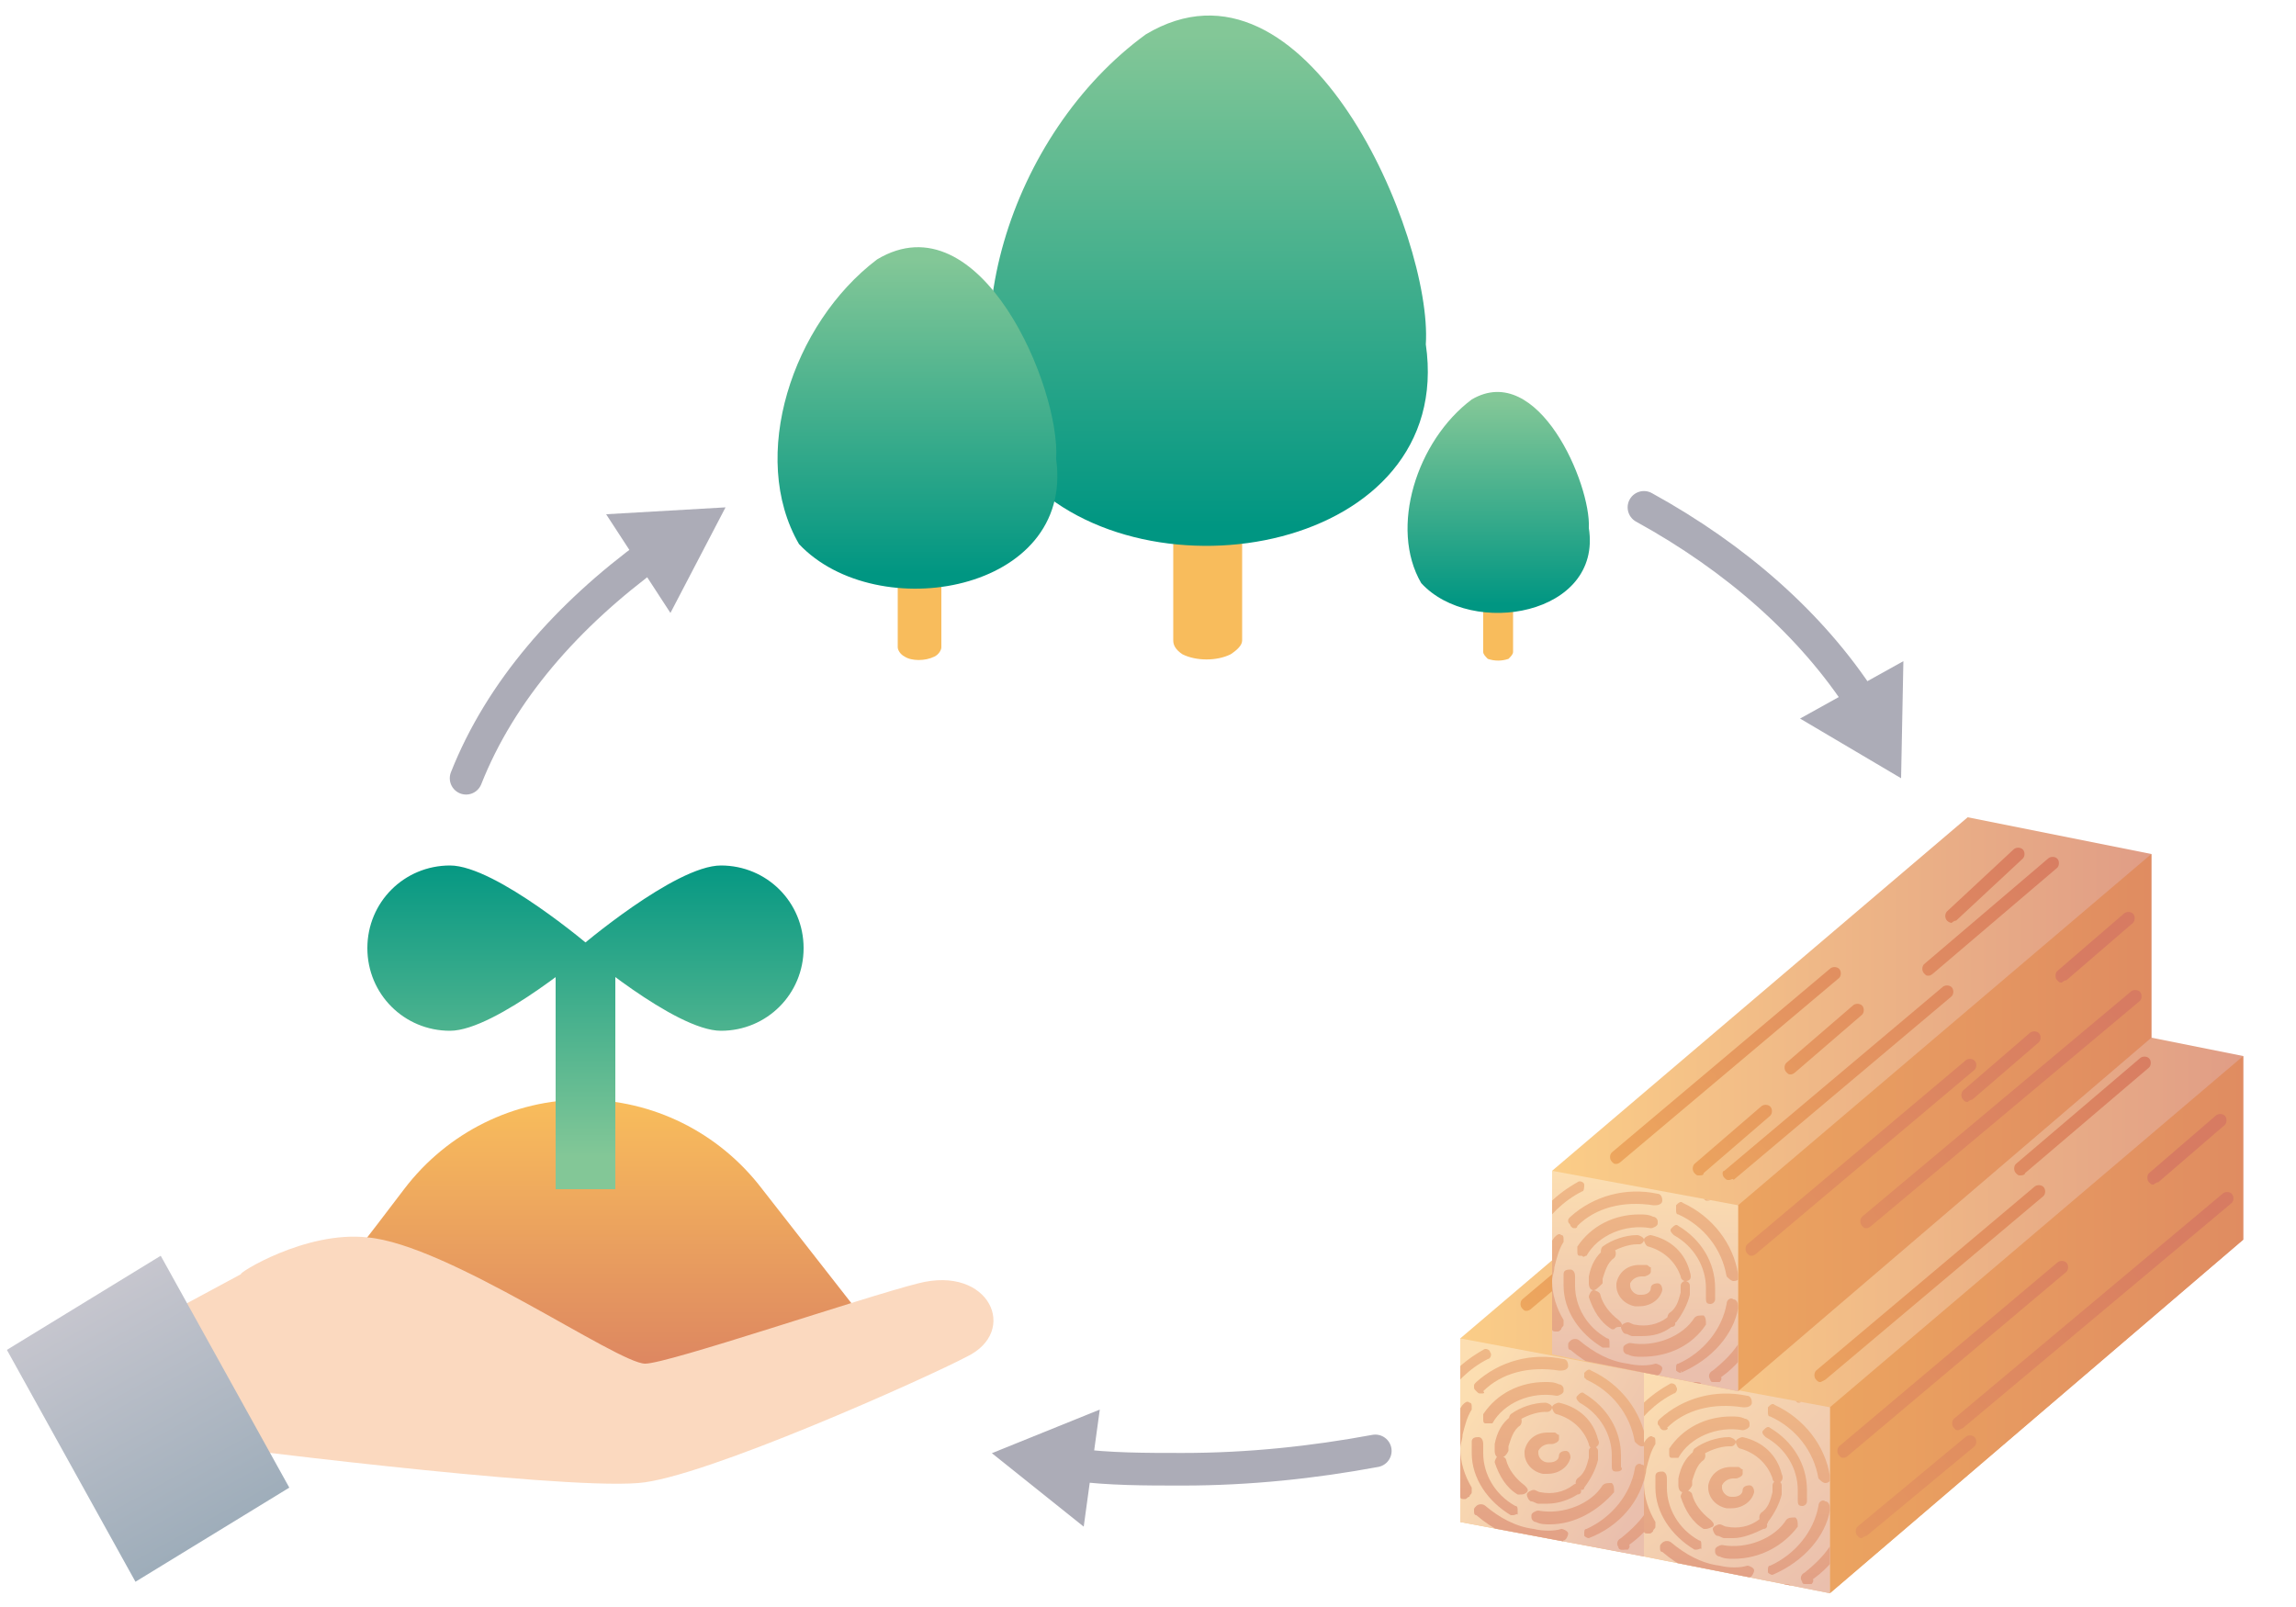 <?xml version="1.0" encoding="utf-8"?>
<!-- Generator: Adobe Illustrator 28.3.0, SVG Export Plug-In . SVG Version: 6.00 Build 0)  -->
<svg version="1.1" id="_レイヤー_2" xmlns="http://www.w3.org/2000/svg" xmlns:xlink="http://www.w3.org/1999/xlink" x="0px"
	 y="0px" viewBox="0 0 100 70" style="enable-background:new 0 0 100 70;" xml:space="preserve">
<style type="text/css">
	.st0{fill:url(#SVGID_1_);}
	.st1{fill:url(#SVGID_00000030480962264973305640000005977904425703277470_);}
	.st2{fill:url(#SVGID_00000109713060485166977900000014806525836881480355_);}
	.st3{clip-path:url(#SVGID_00000050640019038250299090000014085985546722136704_);}
	.st4{fill:url(#SVGID_00000119825716757174282600000008505601053121936830_);}
	.st5{fill:url(#SVGID_00000103241879669652169690000016685387347106787229_);}
	.st6{fill:url(#SVGID_00000089537308356308278550000015215399448384545686_);}
	.st7{fill:url(#SVGID_00000113319244963076864180000002150788375955222712_);}
	.st8{fill:url(#SVGID_00000117676139868267885120000001830594229801778342_);}
	.st9{fill:url(#SVGID_00000039820587132674936640000013637193937401639321_);}
	.st10{fill:url(#SVGID_00000080183850635413124450000014472069727958061758_);}
	.st11{fill:url(#SVGID_00000118370898824759075410000005805237916727887524_);}
	.st12{fill:url(#SVGID_00000048476641281367212230000013756005825665819289_);}
	.st13{fill:url(#SVGID_00000070833307496196909780000010717408485876029360_);}
	.st14{fill:url(#SVGID_00000165210762006003343690000002013405828709953975_);}
	.st15{fill:url(#SVGID_00000170987385837666854310000014696937614980979389_);}
	.st16{fill:url(#SVGID_00000005973773661983730990000010945935786022572212_);}
	.st17{fill:url(#SVGID_00000176022461761660757680000004685244539253258393_);}
	.st18{fill:url(#SVGID_00000183227309162736328330000005750824837606396547_);}
	.st19{fill:url(#SVGID_00000023996105010757402480000001962542513507736225_);}
	.st20{fill:url(#SVGID_00000093886308218967936660000010429122769145035147_);}
	.st21{fill:url(#SVGID_00000033364645397977822640000000612408157864955538_);}
	.st22{fill:url(#SVGID_00000096060775617682002910000014346073140992183473_);}
	.st23{fill:url(#SVGID_00000172398800515210637840000002201201245916975295_);}
	.st24{fill:url(#SVGID_00000157301075761581046000000011880801412322631097_);}
	.st25{fill:url(#SVGID_00000166661345394909709530000017090572388106624901_);}
	.st26{fill:url(#SVGID_00000134957831354291727180000012650837903452745877_);}
	.st27{fill:url(#SVGID_00000013895479666889487980000013485718008313695109_);}
	.st28{fill:url(#SVGID_00000168828482340752574750000002723569336477332923_);}
	.st29{fill:url(#SVGID_00000093157775564803875640000013096620817842985118_);}
	.st30{fill:url(#SVGID_00000137103561883021922240000008618243388631358392_);}
	.st31{fill:url(#SVGID_00000023266006338553335660000011860063062616898743_);}
	.st32{fill:url(#SVGID_00000071550378256044171870000012876192120196383136_);}
	.st33{fill:url(#SVGID_00000067218399996228152070000018352814073339794357_);}
	.st34{fill:url(#SVGID_00000058580338265268573770000004617911248744586662_);}
	.st35{fill:url(#SVGID_00000165234107604210177720000000506908533955918213_);}
	.st36{fill:url(#SVGID_00000085242715443037738740000015385967332855921580_);}
	.st37{clip-path:url(#SVGID_00000103975798472545852960000002509765042885931440_);}
	.st38{fill:url(#SVGID_00000108267376268330205140000013933524451037184935_);}
	.st39{fill:url(#SVGID_00000168838299680795129260000006184271955004854927_);}
	.st40{fill:url(#SVGID_00000106854639256442946330000016822687919653877931_);}
	.st41{fill:url(#SVGID_00000087374876314447602520000005232610801368934068_);}
	.st42{fill:url(#SVGID_00000117658002777696479770000014300397229815402148_);}
	.st43{fill:url(#SVGID_00000019674345648721835910000003212004642893971602_);}
	.st44{fill:url(#SVGID_00000127045994627477795790000000307917875607281855_);}
	.st45{fill:url(#SVGID_00000014603120647235255300000016814883461917243558_);}
	.st46{fill:url(#SVGID_00000013894094391238280870000016119673058413710499_);}
	.st47{fill:url(#SVGID_00000138565865849456357430000005307117744813089194_);}
	.st48{fill:url(#SVGID_00000152942270183394935290000007077936040816485764_);}
	.st49{fill:url(#SVGID_00000093864535365218203140000001090106460402481587_);}
	.st50{fill:url(#SVGID_00000136407543732844084780000008480975609327283348_);}
	.st51{fill:url(#SVGID_00000023276723862282407250000010253972099910104248_);}
	.st52{fill:url(#SVGID_00000093877748699168654710000012636722554230053537_);}
	.st53{fill:url(#SVGID_00000149355299657860336380000001469662759192191647_);}
	.st54{fill:url(#SVGID_00000082355875603490519730000002412641830895255946_);}
	.st55{fill:url(#SVGID_00000111166306583361843140000014421655685453150383_);}
	.st56{fill:url(#SVGID_00000098941789402178007420000013912763183234375594_);}
	.st57{fill:url(#SVGID_00000076574115375287016230000001102761700361577905_);}
	.st58{fill:url(#SVGID_00000144297430710858046200000001010475985091359674_);}
	.st59{fill:url(#SVGID_00000098195936372671122760000009281574091885892003_);}
	.st60{fill:url(#SVGID_00000035506077590150320540000007885058802530481297_);}
	.st61{fill:url(#SVGID_00000157296233226411469520000016758532214394744968_);}
	.st62{fill:url(#SVGID_00000138565983980541150880000003809395579539207821_);}
	.st63{fill:url(#SVGID_00000150805394576293142750000017193786777016080281_);}
	.st64{fill:url(#SVGID_00000127760798030418281530000017152083333229605551_);}
	.st65{fill:url(#SVGID_00000074444370521384202160000013615580367296111237_);}
	.st66{fill:url(#SVGID_00000078024251483053609470000003012264593046769817_);}
	.st67{clip-path:url(#SVGID_00000063630291777696600650000005606044923116372151_);}
	.st68{fill:url(#SVGID_00000034076932476332293330000003608705146857892280_);}
	.st69{fill:url(#SVGID_00000050650683451089719480000003268043482027101616_);}
	.st70{fill:url(#SVGID_00000068657532813022151040000003103324355700808855_);}
	.st71{fill:url(#SVGID_00000057845488108156999040000009834485410660234121_);}
	.st72{fill:url(#SVGID_00000144304798691030175070000000044204081462741173_);}
	.st73{fill:url(#SVGID_00000016055256266443458700000010649631610831264433_);}
	.st74{fill:url(#SVGID_00000147937911306564801680000015799674044555148931_);}
	.st75{fill:url(#SVGID_00000164498987980794382520000007311337821848517513_);}
	.st76{fill:url(#SVGID_00000000930748780117799320000017677968638134884273_);}
	.st77{fill:url(#SVGID_00000098218451197680994550000003675784869102599594_);}
	.st78{fill:url(#SVGID_00000023965927644296119790000010280679431783815836_);}
	.st79{fill:url(#SVGID_00000021120885787446076260000017189806464070887553_);}
	.st80{fill:url(#SVGID_00000143614234509190961800000010954888257354777219_);}
	.st81{fill:url(#SVGID_00000111190123740316484910000014978615556370962085_);}
	.st82{fill:url(#SVGID_00000030461359367055230880000003575915523233541763_);}
	.st83{fill:url(#SVGID_00000119079876959336912100000017841850645612009133_);}
	.st84{fill:url(#SVGID_00000136392745803578595500000009694068757546753456_);}
	.st85{fill:url(#SVGID_00000033346377851536975190000001148850909932722830_);}
	.st86{fill:url(#SVGID_00000140009013308086919910000013522607293802368130_);}
	.st87{fill:url(#SVGID_00000026145244377562278240000009670527241475928996_);}
	.st88{fill:url(#SVGID_00000042734788705940702310000008906159058460539306_);}
	.st89{fill:url(#SVGID_00000088106506759578176750000003884697785615710594_);}
	.st90{fill:url(#SVGID_00000080894935446066675490000006427883694498601359_);}
	.st91{fill:url(#SVGID_00000066512365065473320790000008174035768755786416_);}
	.st92{fill:url(#SVGID_00000110436195041014463290000018291550266426219923_);}
	.st93{fill:url(#SVGID_00000128463337530089849370000018002630455294722969_);}
	.st94{fill:url(#SVGID_00000063598373770344715460000016797435615755553981_);}
	.st95{fill:none;stroke:#ACACB7;stroke-width:1.42;stroke-linecap:round;stroke-linejoin:round;}
	.st96{fill:#ACACB7;}
	.st97{enable-background:new    ;}
	.st98{fill:#F8BC5C;}
	.st99{fill:url(#SVGID_00000166664069534628300830000009523662324884347563_);}
	.st100{fill:url(#SVGID_00000054971086749188027450000008441670707734783935_);}
	.st101{fill:url(#SVGID_00000099647962478998885360000002099380664372797837_);}
	.st102{fill-rule:evenodd;clip-rule:evenodd;fill:url(#SVGID_00000094583162574686727550000011459130319771082141_);}
	.st103{fill:#FBD9BF;}
	.st104{fill-rule:evenodd;clip-rule:evenodd;fill:url(#SVGID_00000126318663604266499080000004001670618102389386_);}
	.st105{fill:url(#SVGID_00000019641018359034996370000014726158698493454775_);}
	.st106{fill:url(#SVGID_00000032646973738224151950000011411302514248797863_);}
	.st107{fill:url(#SVGID_00000183221613288098105130000017274516240955530420_);}
</style>
<g id="nyuko">
	
		<linearGradient id="SVGID_1_" gradientUnits="userSpaceOnUse" x1="63.617" y1="17.308" x2="89.689" y2="17.308" gradientTransform="matrix(1 0 0 -1 0 72.67)">
		<stop  offset="0" style="stop-color:#FBCD87"/>
		<stop  offset="1" style="stop-color:#E09D86"/>
	</linearGradient>
	<polygon class="st0" points="81.7,42.9 63.6,58.3 63.6,66.3 71.6,67.8 89.7,52.5 89.7,44.4 	"/>
	
		<linearGradient id="SVGID_00000001656496343324862440000006860129025493942959_" gradientUnits="userSpaceOnUse" x1="70.377" y1="16.548" x2="102.919" y2="16.548" gradientTransform="matrix(1 0 0 -1 0 72.67)">
		<stop  offset="0" style="stop-color:#ECA560"/>
		<stop  offset="1" style="stop-color:#D77B62"/>
	</linearGradient>
	<polygon style="fill:url(#SVGID_00000001656496343324862440000006860129025493942959_);" points="71.6,59.8 71.6,67.8 89.7,52.5 
		89.7,44.4 	"/>
	
		<linearGradient id="SVGID_00000051383183437999777990000004610921406078986380_" gradientUnits="userSpaceOnUse" x1="63.991" y1="11.835" x2="71.484" y2="7.273" gradientTransform="matrix(1 0 0 -1 0 72.67)">
		<stop  offset="0" style="stop-color:#FCDEB1"/>
		<stop  offset="1" style="stop-color:#EABFAD"/>
	</linearGradient>
	<polygon style="fill:url(#SVGID_00000051383183437999777990000004610921406078986380_);" points="63.6,58.3 63.6,66.3 71.6,67.8 
		71.6,59.8 	"/>
	<g>
		<defs>
			<polygon id="SVGID_00000165914877921558229800000009793907357640537245_" points="63.6,58.3 63.6,66.3 71.6,67.8 71.6,59.8 			
				"/>
		</defs>
		<clipPath id="SVGID_00000058566577092253767470000004177927130129888177_">
			<use xlink:href="#SVGID_00000165914877921558229800000009793907357640537245_"  style="overflow:visible;"/>
		</clipPath>
		<g style="clip-path:url(#SVGID_00000058566577092253767470000004177927130129888177_);">
			
				<linearGradient id="SVGID_00000038384445279158088160000004909546782349649038_" gradientUnits="userSpaceOnUse" x1="67.405" y1="21.4" x2="67.405" y2="4.065" gradientTransform="matrix(1 0 0 -1 0 72.67)">
				<stop  offset="0" style="stop-color:#FBCD87"/>
				<stop  offset="1" style="stop-color:#E09D86"/>
			</linearGradient>
			<path style="fill:url(#SVGID_00000038384445279158088160000004909546782349649038_);" d="M67.5,67.3c-0.3,0-0.6,0-0.8-0.1
				c-0.9-0.2-1.7-0.6-2.4-1.2c-0.1,0-0.1-0.1-0.1-0.2c0-0.1,0-0.1,0.1-0.2c0.1-0.1,0.3-0.1,0.4,0c0.6,0.5,1.3,0.9,2.1,1
				c0.4,0.1,0.9,0.1,1.2,0c0.1,0,0.3,0.1,0.3,0.2c0,0.1-0.1,0.3-0.2,0.3C67.9,67.4,67.7,67.4,67.5,67.3L67.5,67.3z M69.2,67
				c-0.1,0-0.2-0.1-0.2-0.1c0,0,0-0.1,0-0.1c0-0.1,0-0.2,0.1-0.2l0,0c0,0,0,0,0,0c1.1-0.5,1.9-1.5,2.1-2.6v0l0,0
				c0-0.2,0.2-0.3,0.3-0.2c0.1,0,0.2,0.1,0.2,0.3V64C71.5,65.4,70.5,66.5,69.2,67C69.2,67,69.2,67,69.2,67L69.2,67z M63.8,65.3
				c-0.1,0-0.2,0-0.2-0.1c-0.4-0.6-0.5-1.3-0.5-2c0-0.2,0-0.5,0.1-0.7c0.1-0.5,0.2-0.9,0.5-1.3c0.1-0.1,0.2-0.2,0.3-0.1
				c0.1,0,0.1,0.1,0.1,0.2c0,0,0,0.1,0,0.1c-0.2,0.3-0.3,0.7-0.4,1.1c0,0.2-0.1,0.4-0.1,0.6c0,0.6,0.2,1.2,0.5,1.7
				c0,0.1,0,0.1,0,0.2c0,0.1-0.1,0.1-0.1,0.2C63.9,65.2,63.9,65.3,63.8,65.3L63.8,65.3z M71.5,63c-0.1,0-0.2-0.1-0.3-0.2
				c-0.2-1.2-1-2.2-2.1-2.7C69.1,60.1,69,60,69,60c0-0.1,0-0.1,0-0.2c0.1-0.1,0.2-0.2,0.3-0.1c1.3,0.6,2.2,1.8,2.4,3.1c0,0,0,0,0,0
				C71.8,62.9,71.7,63,71.5,63L71.5,63L71.5,63z M64.5,60.7c-0.1,0-0.1,0-0.2-0.1s-0.1-0.1-0.1-0.2c0-0.1,0-0.1,0.1-0.2
				c1-0.9,2.4-1.3,3.8-1h0c0.1,0,0.2,0.1,0.2,0.3c0,0,0,0,0,0c0,0.1-0.1,0.2-0.3,0.2h-0.1c-1.3-0.2-2.5,0.1-3.3,0.9
				C64.7,60.7,64.6,60.7,64.5,60.7L64.5,60.7z"/>
			
				<linearGradient id="SVGID_00000061432868645749613410000016287604204744439184_" gradientUnits="userSpaceOnUse" x1="67.384" y1="21.4" x2="67.384" y2="4.065" gradientTransform="matrix(1 0 0 -1 0 72.67)">
				<stop  offset="0" style="stop-color:#FBCD87"/>
				<stop  offset="1" style="stop-color:#E09D86"/>
			</linearGradient>
			<path style="fill:url(#SVGID_00000061432868645749613410000016287604204744439184_);" d="M67.4,64.2c0,0-0.1,0-0.2,0
				c-0.5-0.1-0.8-0.5-0.8-0.9c0,0,0-0.1,0-0.1l0,0c0.1-0.5,0.5-0.8,1-0.8c0,0,0.1,0,0.2,0l0,0c0,0,0.1,0,0.1,0
				c0.1,0,0.1,0.1,0.2,0.1c0,0.1,0,0.1,0,0.2c0,0.1-0.2,0.2-0.3,0.2c0,0,0,0,0,0h0c0,0,0,0-0.1,0c-0.2,0-0.4,0.1-0.5,0.3v0.1
				c0,0.2,0.2,0.4,0.4,0.4c0,0,0,0,0,0h0.1c0.2,0,0.4-0.1,0.4-0.3c0,0,0,0,0,0c0-0.1,0.1-0.2,0.3-0.2c0.1,0,0.2,0.1,0.2,0.3l0,0v0
				l0,0v0C68.3,63.9,67.9,64.2,67.4,64.2L67.4,64.2z"/>
			
				<linearGradient id="SVGID_00000000213315199281994800000012294883555332241794_" gradientUnits="userSpaceOnUse" x1="62.643" y1="21.4" x2="62.643" y2="4.065" gradientTransform="matrix(1 0 0 -1 0 72.67)">
				<stop  offset="0" style="stop-color:#FBCD87"/>
				<stop  offset="1" style="stop-color:#E09D86"/>
			</linearGradient>
			<path style="fill:url(#SVGID_00000000213315199281994800000012294883555332241794_);" d="M63.1,66.3c-0.1,0-0.2,0-0.2-0.1
				c-0.4-0.6-0.7-1.2-0.9-1.9c0-0.1,0.1-0.3,0.2-0.3c0.1,0,0.3,0.1,0.3,0.2c0.1,0.6,0.4,1.2,0.8,1.7c0.1,0.1,0.1,0.3-0.1,0.4
				C63.2,66.3,63.1,66.3,63.1,66.3L63.1,66.3z"/>
			
				<linearGradient id="SVGID_00000127727061590694642630000012435314494861089715_" gradientUnits="userSpaceOnUse" x1="64.644" y1="21.4" x2="64.644" y2="4.065" gradientTransform="matrix(1 0 0 -1 0 72.67)">
				<stop  offset="0" style="stop-color:#FBCD87"/>
				<stop  offset="1" style="stop-color:#E09D86"/>
			</linearGradient>
			<path style="fill:url(#SVGID_00000127727061590694642630000012435314494861089715_);" d="M65.5,68.1
				C65.5,68.1,65.4,68.1,65.5,68.1c-0.7-0.2-1.3-0.6-1.8-1c-0.1-0.1-0.1-0.2,0-0.4c0.1-0.1,0.2-0.1,0.4,0c0.5,0.4,1,0.7,1.6,0.9
				c0.1,0.1,0.2,0.2,0.2,0.3C65.7,68.1,65.6,68.1,65.5,68.1L65.5,68.1z"/>
			
				<linearGradient id="SVGID_00000149345337484990549090000010838182578164009645_" gradientUnits="userSpaceOnUse" x1="68.572" y1="21.4" x2="68.572" y2="4.065" gradientTransform="matrix(1 0 0 -1 0 72.67)">
				<stop  offset="0" style="stop-color:#FBCD87"/>
				<stop  offset="1" style="stop-color:#E09D86"/>
			</linearGradient>
			<path style="fill:url(#SVGID_00000149345337484990549090000010838182578164009645_);" d="M67.5,68.5c-0.3,0-0.7,0-1.1-0.1h0
				c0,0,0,0,0,0c-0.1,0-0.2-0.2-0.2-0.3c0-0.1,0.2-0.2,0.3-0.2h0c1,0.2,2.2,0.1,3.2-0.4c0.1,0,0.3,0,0.3,0.1c0,0.1,0,0.1,0,0.2
				c0,0.1-0.1,0.1-0.1,0.1C69.2,68.3,68.4,68.5,67.5,68.5L67.5,68.5z M70.7,67.5c-0.1,0-0.2,0-0.2-0.1c0,0,0-0.1,0-0.1
				c0-0.1,0-0.2,0.1-0.2c0,0,0.1,0,0.1,0h0c0.1,0,0.2,0,0.2,0.1c0.1,0.1,0.1,0.2,0,0.3c0,0,0,0,0,0C70.8,67.5,70.8,67.5,70.7,67.5
				L70.7,67.5z"/>
			
				<linearGradient id="SVGID_00000068662532859994479590000006159838166055850155_" gradientUnits="userSpaceOnUse" x1="71.353" y1="21.4" x2="71.353" y2="4.065" gradientTransform="matrix(1 0 0 -1 0 72.67)">
				<stop  offset="0" style="stop-color:#FBCD87"/>
				<stop  offset="1" style="stop-color:#E09D86"/>
			</linearGradient>
			<path style="fill:url(#SVGID_00000068662532859994479590000006159838166055850155_);" d="M70.7,67.5c-0.1,0-0.2,0-0.2-0.1
				c-0.1-0.1-0.1-0.3,0.1-0.4c0.5-0.4,0.9-0.8,1.2-1.3c0.1-0.1,0.2-0.2,0.3-0.1c0.1,0.1,0.2,0.2,0.1,0.3c-0.3,0.6-0.8,1.1-1.4,1.5
				C70.8,67.4,70.8,67.5,70.7,67.5z"/>
			
				<linearGradient id="SVGID_00000015327742075252289700000010925818968396130751_" gradientUnits="userSpaceOnUse" x1="72.481" y1="21.4" x2="72.481" y2="4.065" gradientTransform="matrix(1 0 0 -1 0 72.67)">
				<stop  offset="0" style="stop-color:#FBCD87"/>
				<stop  offset="1" style="stop-color:#E09D86"/>
			</linearGradient>
			<path style="fill:url(#SVGID_00000015327742075252289700000010925818968396130751_);" d="M72.3,65.6
				C72.3,65.6,72.2,65.6,72.3,65.6C72,65.5,72,65.3,72,65.2c0.2-0.3,0.3-0.7,0.3-1c0-0.2,0.1-0.5,0.1-0.8c0-0.1,0.1-0.2,0.2-0.2l0,0
				c0.1,0,0.2,0.1,0.2,0.2c0,0.3,0,0.6-0.1,0.9c-0.1,0.4-0.2,0.8-0.4,1.2C72.5,65.5,72.4,65.6,72.3,65.6L72.3,65.6z"/>
			
				<linearGradient id="SVGID_00000034806045098670252900000010964172273187544249_" gradientUnits="userSpaceOnUse" x1="63.733" y1="21.4" x2="63.733" y2="4.065" gradientTransform="matrix(1 0 0 -1 0 72.67)">
				<stop  offset="0" style="stop-color:#FBCD87"/>
				<stop  offset="1" style="stop-color:#E09D86"/>
			</linearGradient>
			<path style="fill:url(#SVGID_00000034806045098670252900000010964172273187544249_);" d="M62.7,61.1c0,0-0.1,0-0.1,0
				c-0.1-0.1-0.2-0.2-0.1-0.3c0.5-0.8,1.2-1.5,2.1-2c0.1-0.1,0.3,0,0.3,0.1c0.1,0.1,0,0.3-0.1,0.3c-0.8,0.4-1.5,1.1-1.9,1.8
				C62.9,61,62.8,61.1,62.7,61.1L62.7,61.1z"/>
			
				<linearGradient id="SVGID_00000067212481315631499740000010327862193489264815_" gradientUnits="userSpaceOnUse" x1="62.328" y1="21.4" x2="62.328" y2="4.065" gradientTransform="matrix(1 0 0 -1 0 72.67)">
				<stop  offset="0" style="stop-color:#FBCD87"/>
				<stop  offset="1" style="stop-color:#E09D86"/>
			</linearGradient>
			<path style="fill:url(#SVGID_00000067212481315631499740000010327862193489264815_);" d="M62.1,63.4L62.1,63.4
				c-0.1,0-0.2-0.1-0.2-0.3c0-0.3,0-0.5,0.1-0.8c0.1-0.4,0.2-0.9,0.4-1.3c0.1-0.1,0.2-0.2,0.3-0.1c0.1,0.1,0.2,0.2,0.1,0.3
				c-0.2,0.4-0.3,0.7-0.4,1.1c0,0.2-0.1,0.5-0.1,0.7C62.3,63.2,62.2,63.3,62.1,63.4L62.1,63.4z"/>
			
				<linearGradient id="SVGID_00000143582429047874430860000001386813209905672348_" gradientUnits="userSpaceOnUse" x1="69.477" y1="21.4" x2="69.477" y2="4.065" gradientTransform="matrix(1 0 0 -1 0 72.67)">
				<stop  offset="0" style="stop-color:#FBCD87"/>
				<stop  offset="1" style="stop-color:#E09D86"/>
			</linearGradient>
			<path style="fill:url(#SVGID_00000143582429047874430860000001386813209905672348_);" d="M70.4,59.5c0,0-0.1,0-0.1,0
				c-0.5-0.4-1.1-0.6-1.8-0.8c-0.1,0-0.2-0.2-0.2-0.3s0.2-0.2,0.3-0.2c0.7,0.2,1.4,0.5,1.9,0.8c0.1,0.1,0.2,0.2,0.1,0.3
				C70.6,59.5,70.5,59.5,70.4,59.5L70.4,59.5z"/>
			
				<linearGradient id="SVGID_00000021815260057588049400000006994125170211937936_" gradientUnits="userSpaceOnUse" x1="65.806" y1="21.4" x2="65.806" y2="4.065" gradientTransform="matrix(1 0 0 -1 0 72.67)">
				<stop  offset="0" style="stop-color:#FBCD87"/>
				<stop  offset="1" style="stop-color:#E09D86"/>
			</linearGradient>
			<path style="fill:url(#SVGID_00000021815260057588049400000006994125170211937936_);" d="M66.2,65.1c0,0-0.1,0-0.1,0
				c-0.5-0.3-0.8-0.8-1-1.4c0-0.1,0.1-0.3,0.2-0.3c0.1,0,0.3,0.1,0.3,0.2c0.1,0.4,0.4,0.8,0.8,1.1c0.1,0.1,0.2,0.2,0.1,0.3
				C66.4,65.1,66.3,65.1,66.2,65.1L66.2,65.1z"/>
			
				<linearGradient id="SVGID_00000079455929248944215610000005305559055412830369_" gradientUnits="userSpaceOnUse" x1="67.692" y1="21.4" x2="67.692" y2="4.065" gradientTransform="matrix(1 0 0 -1 0 72.67)">
				<stop  offset="0" style="stop-color:#FBCD87"/>
				<stop  offset="1" style="stop-color:#E09D86"/>
			</linearGradient>
			<path style="fill:url(#SVGID_00000079455929248944215610000005305559055412830369_);" d="M67.4,65.5c-0.1,0-0.3,0-0.4,0
				c-0.1,0-0.2-0.1-0.3-0.1c-0.1,0-0.2-0.2-0.2-0.3c0-0.1,0.2-0.2,0.3-0.2c0.1,0,0.2,0.1,0.3,0.1c0.5,0.1,1,0,1.4-0.3
				c0.1-0.1,0.3-0.1,0.3,0.1c0.1,0.1,0.1,0.3-0.1,0.3C68.4,65.3,67.9,65.5,67.4,65.5z"/>
			
				<linearGradient id="SVGID_00000169538102927430857160000015770939891203506564_" gradientUnits="userSpaceOnUse" x1="69.161" y1="21.4" x2="69.161" y2="4.065" gradientTransform="matrix(1 0 0 -1 0 72.67)">
				<stop  offset="0" style="stop-color:#FBCD87"/>
				<stop  offset="1" style="stop-color:#E09D86"/>
			</linearGradient>
			<path style="fill:url(#SVGID_00000169538102927430857160000015770939891203506564_);" d="M68.9,64.9c0,0-0.1,0-0.2-0.1
				c-0.1-0.1-0.1-0.3,0-0.4c0.3-0.2,0.4-0.5,0.5-0.9c0-0.1,0-0.2,0-0.3c0-0.1,0.1-0.2,0.2-0.2s0.2,0.1,0.2,0.2c0,0.1,0,0.3,0,0.4
				c-0.1,0.4-0.3,0.8-0.6,1.2C69,64.9,68.9,64.9,68.9,64.9L68.9,64.9z"/>
			
				<linearGradient id="SVGID_00000151525538592402266650000005599829076216643205_" gradientUnits="userSpaceOnUse" x1="66.683" y1="21.4" x2="66.683" y2="4.065" gradientTransform="matrix(1 0 0 -1 0 72.67)">
				<stop  offset="0" style="stop-color:#FBCD87"/>
				<stop  offset="1" style="stop-color:#E09D86"/>
			</linearGradient>
			<path style="fill:url(#SVGID_00000151525538592402266650000005599829076216643205_);" d="M66,62.1c-0.1,0-0.1,0-0.2-0.1
				c-0.1-0.1-0.1-0.3,0-0.4c0.4-0.3,1-0.5,1.5-0.5c0.1,0,0.3,0.1,0.3,0.2c0,0.1-0.1,0.2-0.2,0.2h-0.1c-0.4,0-0.9,0.2-1.2,0.4
				C66.1,62,66,62.1,66,62.1L66,62.1z"/>
			
				<linearGradient id="SVGID_00000039129780726097359890000014482298318629298318_" gradientUnits="userSpaceOnUse" x1="65.634" y1="21.4" x2="65.634" y2="4.065" gradientTransform="matrix(1 0 0 -1 0 72.67)">
				<stop  offset="0" style="stop-color:#FBCD87"/>
				<stop  offset="1" style="stop-color:#E09D86"/>
			</linearGradient>
			<path style="fill:url(#SVGID_00000039129780726097359890000014482298318629298318_);" d="M65.3,63.5L65.3,63.5
				c-0.1,0-0.2-0.1-0.2-0.3c0-0.1,0-0.2,0-0.3c0.1-0.5,0.3-0.9,0.7-1.2c0.1-0.1,0.3-0.1,0.4,0c0.1,0.1,0.1,0.3,0,0.4
				c-0.3,0.2-0.4,0.6-0.5,0.9c0,0.1,0,0.2,0,0.2C65.6,63.4,65.5,63.5,65.3,63.5L65.3,63.5z"/>
			
				<linearGradient id="SVGID_00000127037976129150825760000012486766712413600187_" gradientUnits="userSpaceOnUse" x1="68.617" y1="21.4" x2="68.617" y2="4.065" gradientTransform="matrix(1 0 0 -1 0 72.67)">
				<stop  offset="0" style="stop-color:#FBCD87"/>
				<stop  offset="1" style="stop-color:#E09D86"/>
			</linearGradient>
			<path style="fill:url(#SVGID_00000127037976129150825760000012486766712413600187_);" d="M69.4,63.1c-0.1,0-0.2-0.1-0.2-0.2
				c-0.2-0.6-0.7-1.1-1.4-1.3c-0.1,0-0.2-0.2-0.2-0.3c0-0.1,0.2-0.2,0.3-0.2c0.9,0.2,1.5,0.8,1.7,1.6C69.7,62.9,69.6,63,69.4,63.1
				C69.4,63.1,69.4,63.1,69.4,63.1L69.4,63.1z"/>
			
				<linearGradient id="SVGID_00000162323415577236033450000000953556155171939992_" gradientUnits="userSpaceOnUse" x1="67.439" y1="21.4" x2="67.439" y2="4.065" gradientTransform="matrix(1 0 0 -1 0 72.67)">
				<stop  offset="0" style="stop-color:#FBCD87"/>
				<stop  offset="1" style="stop-color:#E09D86"/>
			</linearGradient>
			<path style="fill:url(#SVGID_00000162323415577236033450000000953556155171939992_);" d="M67.5,66.4c-0.2,0-0.4,0-0.6-0.1h0
				c-0.1,0-0.2-0.1-0.2-0.2V66c0-0.1,0.2-0.2,0.3-0.2c0,0,0,0,0,0c1.1,0.2,2.3-0.3,2.8-1.1c0.1-0.1,0.2-0.1,0.4-0.1
				c0.1,0.1,0.1,0.2,0.1,0.4C69.6,65.8,68.6,66.4,67.5,66.4z M65.9,66c0,0-0.1,0-0.1,0c-1-0.6-1.7-1.6-1.7-2.7c0-0.2,0-0.3,0-0.5
				l0,0c0-0.2,0.2-0.2,0.3-0.2c0.1,0,0.2,0.1,0.2,0.3v0c0,0,0,0,0,0c0,0.1,0,0.3,0,0.4c0,0.9,0.5,1.8,1.4,2.3c0.1,0,0.1,0.1,0.1,0.2
				c0,0.1,0,0.1,0,0.2C66.1,65.9,66,66,65.9,66L65.9,66z M70.4,64.1C70.4,64.1,70.4,64.1,70.4,64.1c-0.2,0-0.2-0.1-0.2-0.3
				c0,0,0,0,0,0v0c0-0.1,0-0.3,0-0.4c0-0.9-0.5-1.8-1.4-2.3c-0.1-0.1-0.2-0.2-0.1-0.3c0.1-0.1,0.2-0.2,0.3-0.1
				c1,0.6,1.6,1.6,1.6,2.7c0,0.2,0,0.4,0,0.5l0,0c0,0,0,0,0,0C70.7,64,70.6,64.1,70.4,64.1L70.4,64.1z M64.8,62c0,0-0.1,0-0.1,0
				c-0.1,0-0.1-0.1-0.1-0.2c0-0.1,0-0.1,0-0.2c0.6-0.9,1.6-1.4,2.7-1.4c0.2,0,0.4,0,0.6,0.1h0c0.1,0,0.2,0.1,0.2,0.2v0.1
				c0,0.1-0.2,0.2-0.3,0.2c0,0,0,0,0,0c-1.1-0.2-2.3,0.3-2.8,1.2C65,62,64.9,62,64.8,62L64.8,62z"/>
		</g>
	</g>
	
		<linearGradient id="SVGID_00000085966868562563557770000014720250847131387565_" gradientUnits="userSpaceOnUse" x1="86.232" y1="24.028" x2="46.073" y2="-8.5" gradientTransform="matrix(1 0 0 -1 0 72.67)">
		<stop  offset="0" style="stop-color:#D77B62"/>
		<stop  offset="1" style="stop-color:#F8BC5C"/>
	</linearGradient>
	<path style="fill:url(#SVGID_00000085966868562563557770000014720250847131387565_);" d="M75.6,57.7c-0.1,0-0.1,0-0.2-0.1
		c-0.1-0.1-0.1-0.3,0-0.4l9.5-8c0.1-0.1,0.3-0.1,0.4,0c0.1,0.1,0.1,0.3,0,0.4l-9.5,8C75.7,57.6,75.6,57.7,75.6,57.7z"/>
	
		<linearGradient id="SVGID_00000174587640668130474760000016676673793852848025_" gradientUnits="userSpaceOnUse" x1="88.377" y1="21.385" x2="48.218" y2="-11.143" gradientTransform="matrix(1 0 0 -1 0 72.67)">
		<stop  offset="0" style="stop-color:#D77B62"/>
		<stop  offset="1" style="stop-color:#F8BC5C"/>
	</linearGradient>
	<path style="fill:url(#SVGID_00000174587640668130474760000016676673793852848025_);" d="M77.3,60.7c-0.1,0-0.1,0-0.2-0.1
		c-0.1-0.1-0.1-0.3,0-0.4l11.7-9.8c0.1-0.1,0.3-0.1,0.4,0c0.1,0.1,0.1,0.3,0,0.4l-11.7,9.8C77.4,60.7,77.3,60.7,77.3,60.7z"/>
	
		<linearGradient id="SVGID_00000017500384799458541050000014336871359077318803_" gradientUnits="userSpaceOnUse" x1="89.212" y1="20.345" x2="49.066" y2="-12.183" gradientTransform="matrix(1 0 0 -1 0 72.67)">
		<stop  offset="0" style="stop-color:#D77B62"/>
		<stop  offset="1" style="stop-color:#F8BC5C"/>
	</linearGradient>
	<path style="fill:url(#SVGID_00000017500384799458541050000014336871359077318803_);" d="M72.8,65.9c-0.1,0-0.1,0-0.2-0.1
		c-0.1-0.1-0.1-0.3,0-0.4l4.7-3.9c0.1-0.1,0.3-0.1,0.4,0c0.1,0.1,0.1,0.3,0,0.4L73,65.8C73,65.8,72.9,65.9,72.8,65.9L72.8,65.9z"/>
	
		<linearGradient id="SVGID_00000043427991506227559720000003940626546353949585_" gradientUnits="userSpaceOnUse" x1="87.01" y1="23.055" x2="46.865" y2="-9.473" gradientTransform="matrix(1 0 0 -1 0 72.67)">
		<stop  offset="0" style="stop-color:#D77B62"/>
		<stop  offset="1" style="stop-color:#F8BC5C"/>
	</linearGradient>
	<path style="fill:url(#SVGID_00000043427991506227559720000003940626546353949585_);" d="M72.3,61.9c-0.1,0-0.1,0-0.2-0.1
		c-0.1-0.1-0.1-0.3,0-0.4l9.5-8c0.1-0.1,0.3-0.1,0.4,0c0.1,0.1,0.1,0.3,0,0.4l-9.5,8C72.5,61.9,72.3,61.9,72.3,61.9z"/>
	
		<linearGradient id="SVGID_00000034790681702520409270000014557729231761556381_" gradientUnits="userSpaceOnUse" x1="86.548" y1="23.63" x2="46.402" y2="-8.898" gradientTransform="matrix(1 0 0 -1 0 72.67)">
		<stop  offset="0" style="stop-color:#D77B62"/>
		<stop  offset="1" style="stop-color:#F8BC5C"/>
	</linearGradient>
	<path style="fill:url(#SVGID_00000034790681702520409270000014557729231761556381_);" d="M85.7,50c-0.1,0-0.1,0-0.2-0.1
		c-0.1-0.1-0.1-0.3,0-0.4l2.9-2.5c0.1-0.1,0.3-0.1,0.4,0c0.1,0.1,0.1,0.3,0,0.4L85.9,50C85.9,50,85.8,50,85.7,50z"/>
	
		<linearGradient id="SVGID_00000157282418183537350970000015818418048961501318_" gradientUnits="userSpaceOnUse" x1="87.46" y1="22.496" x2="47.315" y2="-10.018" gradientTransform="matrix(1 0 0 -1 0 72.67)">
		<stop  offset="0" style="stop-color:#D77B62"/>
		<stop  offset="1" style="stop-color:#F8BC5C"/>
	</linearGradient>
	<path style="fill:url(#SVGID_00000157282418183537350970000015818418048961501318_);" d="M81.6,55.2c-0.1,0-0.1,0-0.2-0.1
		c-0.1-0.1-0.1-0.3,0-0.4l2.9-2.5c0.1-0.1,0.3-0.1,0.4,0c0.1,0.1,0.1,0.3,0,0.4l-2.9,2.5C81.8,55.2,81.7,55.2,81.6,55.2z"/>
	
		<linearGradient id="SVGID_00000156547154576854976290000016482392128635027389_" gradientUnits="userSpaceOnUse" x1="84.437" y1="31.311" x2="57.148" y2="7.519" gradientTransform="matrix(1 0 0 -1 0 72.67)">
		<stop  offset="0" style="stop-color:#D77B62"/>
		<stop  offset="1" style="stop-color:#F8BC5C"/>
	</linearGradient>
	<path style="fill:url(#SVGID_00000156547154576854976290000016482392128635027389_);" d="M66.5,57.1c-0.1,0-0.1,0-0.2-0.1
		c-0.1-0.1-0.1-0.3,0-0.4l9.5-8c0.1-0.1,0.3-0.1,0.4,0c0.1,0.1,0.1,0.3,0,0.4l-9.5,8C66.6,57.1,66.5,57.1,66.5,57.1z"/>
	
		<linearGradient id="SVGID_00000088821407438881193680000010993607318038222211_" gradientUnits="userSpaceOnUse" x1="85.786" y1="29.783" x2="58.497" y2="5.978" gradientTransform="matrix(1 0 0 -1 0 72.67)">
		<stop  offset="0" style="stop-color:#D77B62"/>
		<stop  offset="1" style="stop-color:#F8BC5C"/>
	</linearGradient>
	<path style="fill:url(#SVGID_00000088821407438881193680000010993607318038222211_);" d="M80.9,47.4c0,0-0.1,0-0.2-0.1
		c-0.1-0.1-0.1-0.3,0-0.4l2.9-2.7c0.1-0.1,0.3-0.1,0.4,0c0.1,0.1,0.1,0.3,0,0.4l-2.9,2.7C81.1,47.4,81,47.4,80.9,47.4z"/>
	
		<linearGradient id="SVGID_00000139265467315301278810000014938295079576977805_" gradientUnits="userSpaceOnUse" x1="85.148" y1="30.502" x2="57.873" y2="6.697" gradientTransform="matrix(1 0 0 -1 0 72.67)">
		<stop  offset="0" style="stop-color:#D77B62"/>
		<stop  offset="1" style="stop-color:#F8BC5C"/>
	</linearGradient>
	<path style="fill:url(#SVGID_00000139265467315301278810000014938295079576977805_);" d="M71.2,54.6c-0.1,0-0.1,0-0.2-0.1
		c-0.1-0.1-0.1-0.3,0-0.4l7.8-6.8c0.1-0.1,0.3-0.1,0.4,0c0.1,0.1,0.1,0.3,0,0.4l-7.8,6.8C71.3,54.5,71.2,54.6,71.2,54.6z"/>
	
		<linearGradient id="SVGID_00000095333373773010704280000002900259096387914627_" gradientUnits="userSpaceOnUse" x1="87.273" y1="28.074" x2="59.984" y2="4.269" gradientTransform="matrix(1 0 0 -1 0 72.67)">
		<stop  offset="0" style="stop-color:#D77B62"/>
		<stop  offset="1" style="stop-color:#F8BC5C"/>
	</linearGradient>
	<path style="fill:url(#SVGID_00000095333373773010704280000002900259096387914627_);" d="M71.3,58.7c-0.1,0-0.1,0-0.2-0.1
		c-0.1-0.1-0.1-0.3,0-0.4l9.5-8c0.1-0.1,0.3-0.1,0.4,0c0.1,0.1,0.1,0.3,0,0.4l-9.5,8C71.4,58.6,71.3,58.7,71.3,58.7z"/>
	
		<linearGradient id="SVGID_00000173152561599523509500000013498699388972900771_" gradientUnits="userSpaceOnUse" x1="86.563" y1="28.881" x2="59.274" y2="5.076" gradientTransform="matrix(1 0 0 -1 0 72.67)">
		<stop  offset="0" style="stop-color:#D77B62"/>
		<stop  offset="1" style="stop-color:#F8BC5C"/>
	</linearGradient>
	<path style="fill:url(#SVGID_00000173152561599523509500000013498699388972900771_);" d="M70,58.5c-0.1,0-0.1,0-0.2-0.1
		c-0.1-0.1-0.1-0.3,0-0.4l2.9-2.5c0.1-0.1,0.3-0.1,0.4,0s0.1,0.3,0,0.4l-2.9,2.5C70.2,58.4,70.1,58.5,70,58.5z"/>
	
		<linearGradient id="SVGID_00000145035678146189004990000013104279406234230430_" gradientUnits="userSpaceOnUse" x1="86.111" y1="29.402" x2="58.822" y2="5.596" gradientTransform="matrix(1 0 0 -1 0 72.67)">
		<stop  offset="0" style="stop-color:#D77B62"/>
		<stop  offset="1" style="stop-color:#F8BC5C"/>
	</linearGradient>
	<path style="fill:url(#SVGID_00000145035678146189004990000013104279406234230430_);" d="M74,54.1c-0.1,0-0.1,0-0.2-0.1
		c-0.1-0.1-0.1-0.3,0-0.4l2.9-2.5c0.1-0.1,0.3-0.1,0.4,0s0.1,0.3,0,0.4L74.2,54C74.2,54,74.1,54.1,74,54.1z"/>
	
		<linearGradient id="SVGID_00000014604390759099317980000006959219066903801764_" gradientUnits="userSpaceOnUse" x1="86.558" y1="28.884" x2="59.283" y2="5.079" gradientTransform="matrix(1 0 0 -1 0 72.67)">
		<stop  offset="0" style="stop-color:#D77B62"/>
		<stop  offset="1" style="stop-color:#F8BC5C"/>
	</linearGradient>
	<path style="fill:url(#SVGID_00000014604390759099317980000006959219066903801764_);" d="M80,49.7c-0.1,0-0.1,0-0.2-0.1
		c-0.1-0.1-0.1-0.3,0-0.4l5.4-4.6c0.1-0.1,0.3-0.1,0.4,0c0.1,0.1,0.1,0.3,0,0.4l-5.4,4.6C80.1,49.7,80,49.7,80,49.7z"/>
	
		<linearGradient id="SVGID_00000115477277369402359300000006952384389571576204_" gradientUnits="userSpaceOnUse" x1="71.635" y1="15.78" x2="97.721" y2="15.78" gradientTransform="matrix(1 0 0 -1 0 72.67)">
		<stop  offset="0" style="stop-color:#FBCD87"/>
		<stop  offset="1" style="stop-color:#E09D86"/>
	</linearGradient>
	<polygon style="fill:url(#SVGID_00000115477277369402359300000006952384389571576204_);" points="89.7,44.4 71.6,59.8 71.6,67.8 
		79.7,69.4 97.7,54 97.7,46 	"/>
	
		<linearGradient id="SVGID_00000096035773849082359290000000990811823667545263_" gradientUnits="userSpaceOnUse" x1="78.409" y1="15.013" x2="110.951" y2="15.013" gradientTransform="matrix(1 0 0 -1 0 72.67)">
		<stop  offset="0" style="stop-color:#ECA560"/>
		<stop  offset="1" style="stop-color:#D77B62"/>
	</linearGradient>
	<polygon style="fill:url(#SVGID_00000096035773849082359290000000990811823667545263_);" points="79.7,61.3 79.7,69.4 97.7,54 
		97.7,46 	"/>
	
		<linearGradient id="SVGID_00000025406560903581356400000006552771276549489312_" gradientUnits="userSpaceOnUse" x1="71.331" y1="12.691" x2="79.709" y2="3.789" gradientTransform="matrix(1 0 0 -1 0 72.67)">
		<stop  offset="0" style="stop-color:#FCDEB1"/>
		<stop  offset="1" style="stop-color:#EABFAD"/>
	</linearGradient>
	<polygon style="fill:url(#SVGID_00000025406560903581356400000006552771276549489312_);" points="71.6,59.8 71.6,67.8 79.7,69.4 
		79.7,61.3 	"/>
	<g>
		<defs>
			<polygon id="SVGID_00000168825428183597642880000016831720763617196458_" points="71.6,59.8 71.6,67.8 79.7,69.4 79.7,61.3 			
				"/>
		</defs>
		<clipPath id="SVGID_00000000219816909763576880000016433077726038853767_">
			<use xlink:href="#SVGID_00000168825428183597642880000016831720763617196458_"  style="overflow:visible;"/>
		</clipPath>
		<g style="clip-path:url(#SVGID_00000000219816909763576880000016433077726038853767_);">
			
				<linearGradient id="SVGID_00000134944789440990415770000003590152018453309619_" gradientUnits="userSpaceOnUse" x1="75.423" y1="19.866" x2="75.423" y2="2.544" gradientTransform="matrix(1 0 0 -1 0 72.67)">
				<stop  offset="0" style="stop-color:#FBCD87"/>
				<stop  offset="1" style="stop-color:#E09D86"/>
			</linearGradient>
			<path style="fill:url(#SVGID_00000134944789440990415770000003590152018453309619_);" d="M75.6,68.9c-0.3,0-0.6,0-0.8-0.1
				c-0.9-0.2-1.7-0.6-2.4-1.2c-0.1,0-0.1-0.1-0.1-0.2c0-0.1,0-0.1,0.1-0.2c0.1-0.1,0.3-0.1,0.4,0c0.6,0.5,1.3,0.9,2.1,1
				c0.4,0.1,0.9,0.1,1.2,0c0.1,0,0.3,0.1,0.3,0.2c0,0.1-0.1,0.3-0.2,0.3C75.9,68.9,75.8,68.9,75.6,68.9L75.6,68.9z M77.2,68.6
				c-0.1,0-0.2-0.1-0.2-0.1c0,0,0-0.1,0-0.1c0-0.1,0-0.2,0.1-0.2l0,0c0,0,0,0,0,0c1.1-0.5,1.9-1.5,2.1-2.6v0l0,0
				c0-0.2,0.2-0.3,0.3-0.2c0.1,0,0.2,0.1,0.2,0.3v0.1C79.5,66.9,78.6,68,77.2,68.6C77.2,68.5,77.2,68.5,77.2,68.6L77.2,68.6z
				 M71.8,66.8c-0.1,0-0.2,0-0.2-0.1c-0.4-0.6-0.5-1.3-0.5-2c0-0.2,0-0.5,0.1-0.7c0.1-0.5,0.2-0.9,0.5-1.3c0.1-0.1,0.2-0.2,0.3-0.1
				c0.1,0,0.1,0.1,0.1,0.2c0,0,0,0.1,0,0.1c-0.2,0.3-0.3,0.7-0.4,1.1c0,0.2-0.1,0.4-0.1,0.6c0,0.6,0.2,1.2,0.5,1.7
				c0,0.1,0,0.1,0,0.2c0,0.1-0.1,0.1-0.1,0.2C71.9,66.8,71.9,66.8,71.8,66.8L71.8,66.8z M79.5,64.6c-0.1,0-0.2-0.1-0.3-0.2
				c-0.2-1.2-1-2.2-2.1-2.7c-0.1,0-0.1-0.1-0.1-0.2c0-0.1,0-0.1,0-0.2c0.1-0.1,0.2-0.2,0.3-0.1c1.3,0.6,2.2,1.8,2.4,3.1c0,0,0,0,0,0
				C79.8,64.4,79.7,64.6,79.5,64.6L79.5,64.6L79.5,64.6z M72.5,62.3c-0.1,0-0.1,0-0.2-0.1c0-0.1-0.1-0.1-0.1-0.2
				c0-0.1,0-0.1,0.1-0.2c1-0.9,2.4-1.3,3.8-1h0c0.1,0,0.2,0.1,0.2,0.3c0,0,0,0,0,0c0,0.1-0.1,0.2-0.3,0.2h-0.1
				c-1.3-0.2-2.5,0.1-3.3,0.9C72.7,62.2,72.6,62.3,72.5,62.3L72.5,62.3z"/>
			
				<linearGradient id="SVGID_00000003814186915625689510000003376407833677080450_" gradientUnits="userSpaceOnUse" x1="75.402" y1="19.866" x2="75.402" y2="2.544" gradientTransform="matrix(1 0 0 -1 0 72.67)">
				<stop  offset="0" style="stop-color:#FBCD87"/>
				<stop  offset="1" style="stop-color:#E09D86"/>
			</linearGradient>
			<path style="fill:url(#SVGID_00000003814186915625689510000003376407833677080450_);" d="M75.4,65.7c0,0-0.1,0-0.2,0
				c-0.5-0.1-0.8-0.5-0.8-0.9c0,0,0-0.1,0-0.1l0,0c0.1-0.5,0.5-0.8,1-0.8c0,0,0.1,0,0.2,0l0,0c0,0,0.1,0,0.1,0
				c0.1,0,0.1,0.1,0.2,0.1c0,0.1,0,0.1,0,0.2c0,0.1-0.2,0.2-0.3,0.2c0,0,0,0,0,0h0c0,0,0,0-0.1,0c-0.2,0-0.4,0.1-0.5,0.3v0.1
				c0,0.2,0.2,0.4,0.4,0.4c0,0,0,0,0,0h0.1c0.2,0,0.4-0.1,0.4-0.3c0,0,0,0,0,0c0-0.1,0.1-0.2,0.3-0.2c0.1,0,0.2,0.1,0.2,0.3l0,0v0
				l0,0v0C76.3,65.4,75.9,65.7,75.4,65.7L75.4,65.7z"/>
			
				<linearGradient id="SVGID_00000094593584702005154270000006512431237086350212_" gradientUnits="userSpaceOnUse" x1="70.661" y1="19.866" x2="70.661" y2="2.544" gradientTransform="matrix(1 0 0 -1 0 72.67)">
				<stop  offset="0" style="stop-color:#FBCD87"/>
				<stop  offset="1" style="stop-color:#E09D86"/>
			</linearGradient>
			<path style="fill:url(#SVGID_00000094593584702005154270000006512431237086350212_);" d="M71.1,67.8c-0.1,0-0.2,0-0.2-0.1
				c-0.4-0.6-0.7-1.2-0.9-1.9c0-0.1,0.1-0.3,0.2-0.3s0.3,0.1,0.3,0.2c0.1,0.6,0.4,1.2,0.8,1.7c0.1,0.1,0.1,0.3-0.1,0.4
				C71.2,67.8,71.1,67.8,71.1,67.8L71.1,67.8z"/>
			
				<linearGradient id="SVGID_00000052796329344014079070000018008989546465785784_" gradientUnits="userSpaceOnUse" x1="72.673" y1="19.866" x2="72.673" y2="2.544" gradientTransform="matrix(1 0 0 -1 0 72.67)">
				<stop  offset="0" style="stop-color:#FBCD87"/>
				<stop  offset="1" style="stop-color:#E09D86"/>
			</linearGradient>
			<path style="fill:url(#SVGID_00000052796329344014079070000018008989546465785784_);" d="M73.5,69.6
				C73.5,69.6,73.4,69.6,73.5,69.6c-0.7-0.2-1.3-0.6-1.8-1c-0.1-0.1-0.1-0.2,0-0.4c0.1-0.1,0.2-0.1,0.4,0c0.5,0.4,1,0.7,1.6,0.9
				c0.1,0.1,0.2,0.2,0.2,0.3C73.7,69.6,73.6,69.6,73.5,69.6L73.5,69.6z"/>
			
				<linearGradient id="SVGID_00000057829514471915406180000012616224949620244885_" gradientUnits="userSpaceOnUse" x1="76.59" y1="19.866" x2="76.59" y2="2.544" gradientTransform="matrix(1 0 0 -1 0 72.67)">
				<stop  offset="0" style="stop-color:#FBCD87"/>
				<stop  offset="1" style="stop-color:#E09D86"/>
			</linearGradient>
			<path style="fill:url(#SVGID_00000057829514471915406180000012616224949620244885_);" d="M75.5,70c-0.3,0-0.7,0-1.1-0.1h0
				c0,0,0,0,0,0c-0.1,0-0.2-0.2-0.2-0.3c0-0.1,0.2-0.2,0.3-0.2h0c1,0.2,2.2,0.1,3.2-0.4c0.1,0,0.3,0,0.3,0.1c0,0.1,0,0.1,0,0.2
				c0,0.1-0.1,0.1-0.1,0.1C77.2,69.8,76.4,70,75.5,70L75.5,70z M78.7,69c-0.1,0-0.2,0-0.2-0.1c0,0,0-0.1,0-0.1c0-0.1,0-0.2,0.1-0.2
				c0,0,0.1,0,0.1,0h0c0.1,0,0.2,0,0.2,0.1c0.1,0.1,0.1,0.2,0,0.3c0,0,0,0,0,0C78.8,69,78.8,69,78.7,69L78.7,69z"/>
			
				<linearGradient id="SVGID_00000044161611921018055260000006506669665710647998_" gradientUnits="userSpaceOnUse" x1="79.371" y1="19.866" x2="79.371" y2="2.544" gradientTransform="matrix(1 0 0 -1 0 72.67)">
				<stop  offset="0" style="stop-color:#FBCD87"/>
				<stop  offset="1" style="stop-color:#E09D86"/>
			</linearGradient>
			<path style="fill:url(#SVGID_00000044161611921018055260000006506669665710647998_);" d="M78.7,69c-0.1,0-0.2,0-0.2-0.1
				c-0.1-0.1-0.1-0.3,0.1-0.4c0.5-0.4,0.9-0.8,1.2-1.3c0.1-0.1,0.2-0.2,0.3-0.1c0.1,0.1,0.2,0.2,0.1,0.3c-0.3,0.6-0.8,1.1-1.4,1.5
				C78.8,69,78.8,69,78.7,69z"/>
			
				<linearGradient id="SVGID_00000078017450482696778510000008408087535607686296_" gradientUnits="userSpaceOnUse" x1="80.499" y1="19.866" x2="80.499" y2="2.544" gradientTransform="matrix(1 0 0 -1 0 72.67)">
				<stop  offset="0" style="stop-color:#FBCD87"/>
				<stop  offset="1" style="stop-color:#E09D86"/>
			</linearGradient>
			<path style="fill:url(#SVGID_00000078017450482696778510000008408087535607686296_);" d="M80.3,67.1
				C80.3,67.1,80.2,67.1,80.3,67.1c-0.2-0.1-0.3-0.2-0.2-0.4c0.2-0.3,0.3-0.7,0.3-1c0-0.2,0.1-0.5,0.1-0.8c0-0.1,0.1-0.2,0.2-0.2
				l0,0c0.1,0,0.2,0.1,0.2,0.2c0,0.3,0,0.6-0.1,0.9c-0.1,0.4-0.2,0.8-0.4,1.2C80.5,67,80.4,67.1,80.3,67.1L80.3,67.1z"/>
			
				<linearGradient id="SVGID_00000110466358842697025240000005279640734094366104_" gradientUnits="userSpaceOnUse" x1="71.764" y1="19.866" x2="71.764" y2="2.544" gradientTransform="matrix(1 0 0 -1 0 72.67)">
				<stop  offset="0" style="stop-color:#FBCD87"/>
				<stop  offset="1" style="stop-color:#E09D86"/>
			</linearGradient>
			<path style="fill:url(#SVGID_00000110466358842697025240000005279640734094366104_);" d="M70.8,62.6c0,0-0.1,0-0.1,0
				c-0.1-0.1-0.2-0.2-0.1-0.3c0.5-0.8,1.2-1.5,2.1-2c0.1-0.1,0.3,0,0.3,0.1c0.1,0.1,0,0.3-0.1,0.3c-0.8,0.4-1.5,1.1-1.9,1.8
				C70.9,62.6,70.8,62.6,70.8,62.6L70.8,62.6z"/>
			
				<linearGradient id="SVGID_00000047761887132422435430000004180322513354277012_" gradientUnits="userSpaceOnUse" x1="70.346" y1="19.866" x2="70.346" y2="2.544" gradientTransform="matrix(1 0 0 -1 0 72.67)">
				<stop  offset="0" style="stop-color:#FBCD87"/>
				<stop  offset="1" style="stop-color:#E09D86"/>
			</linearGradient>
			<path style="fill:url(#SVGID_00000047761887132422435430000004180322513354277012_);" d="M70.1,64.9L70.1,64.9
				c-0.1,0-0.2-0.1-0.2-0.3c0-0.3,0-0.5,0.1-0.8c0.1-0.4,0.2-0.9,0.4-1.3c0.1-0.1,0.2-0.2,0.3-0.1c0.1,0.1,0.2,0.2,0.1,0.3
				c-0.2,0.4-0.3,0.7-0.4,1.1c0,0.2-0.1,0.5-0.1,0.7C70.4,64.8,70.3,64.9,70.1,64.9L70.1,64.9z"/>
			
				<linearGradient id="SVGID_00000015323480644301886630000013871749975883856570_" gradientUnits="userSpaceOnUse" x1="77.508" y1="19.866" x2="77.508" y2="2.544" gradientTransform="matrix(1 0 0 -1 0 72.67)">
				<stop  offset="0" style="stop-color:#FBCD87"/>
				<stop  offset="1" style="stop-color:#E09D86"/>
			</linearGradient>
			<path style="fill:url(#SVGID_00000015323480644301886630000013871749975883856570_);" d="M78.4,61.1c0,0-0.1,0-0.1,0
				c-0.5-0.4-1.1-0.6-1.8-0.8c-0.1,0-0.2-0.2-0.2-0.3s0.2-0.2,0.3-0.2c0.7,0.2,1.4,0.5,1.9,0.8c0.1,0.1,0.2,0.2,0.1,0.3
				C78.6,61,78.5,61,78.4,61.1L78.4,61.1z"/>
			
				<linearGradient id="SVGID_00000087401181791478389960000009113859914232355774_" gradientUnits="userSpaceOnUse" x1="73.826" y1="19.866" x2="73.826" y2="2.544" gradientTransform="matrix(1 0 0 -1 0 72.67)">
				<stop  offset="0" style="stop-color:#FBCD87"/>
				<stop  offset="1" style="stop-color:#E09D86"/>
			</linearGradient>
			<path style="fill:url(#SVGID_00000087401181791478389960000009113859914232355774_);" d="M74.3,66.6c0,0-0.1,0-0.1,0
				c-0.5-0.3-0.8-0.8-1-1.4c0-0.1,0.1-0.3,0.2-0.3c0.1,0,0.3,0.1,0.3,0.2c0.1,0.4,0.4,0.8,0.8,1.1c0.1,0.1,0.2,0.2,0.1,0.3
				C74.4,66.6,74.3,66.6,74.3,66.6L74.3,66.6z"/>
			
				<linearGradient id="SVGID_00000177474016642686727760000015199585179168182401_" gradientUnits="userSpaceOnUse" x1="75.724" y1="19.879" x2="75.724" y2="2.544" gradientTransform="matrix(1 0 0 -1 0 72.67)">
				<stop  offset="0" style="stop-color:#FBCD87"/>
				<stop  offset="1" style="stop-color:#E09D86"/>
			</linearGradient>
			<path style="fill:url(#SVGID_00000177474016642686727760000015199585179168182401_);" d="M75.5,67c-0.1,0-0.3,0-0.4,0
				c-0.1,0-0.2-0.1-0.3-0.1c-0.1,0-0.2-0.2-0.2-0.3c0-0.1,0.2-0.2,0.3-0.2c0.1,0,0.2,0.1,0.3,0.1c0.5,0.1,1,0,1.4-0.3
				c0.1-0.1,0.3-0.1,0.3,0.1c0.1,0.1,0.1,0.3-0.1,0.3C76.4,66.8,75.9,67,75.5,67z"/>
			
				<linearGradient id="SVGID_00000070830395155697253130000012291987667452807094_" gradientUnits="userSpaceOnUse" x1="77.179" y1="19.866" x2="77.179" y2="2.544" gradientTransform="matrix(1 0 0 -1 0 72.67)">
				<stop  offset="0" style="stop-color:#FBCD87"/>
				<stop  offset="1" style="stop-color:#E09D86"/>
			</linearGradient>
			<path style="fill:url(#SVGID_00000070830395155697253130000012291987667452807094_);" d="M76.9,66.4c0,0-0.1,0-0.2-0.1
				c-0.1-0.1-0.1-0.3,0-0.4c0.3-0.2,0.4-0.5,0.5-0.9c0-0.1,0-0.2,0-0.3c0-0.1,0.1-0.2,0.2-0.2c0.1,0,0.2,0.1,0.2,0.2s0,0.3,0,0.4
				c-0.1,0.4-0.3,0.8-0.6,1.2C77,66.4,76.9,66.4,76.9,66.4L76.9,66.4z"/>
			
				<linearGradient id="SVGID_00000118372924177672990870000018221789166786871211_" gradientUnits="userSpaceOnUse" x1="74.701" y1="19.866" x2="74.701" y2="2.544" gradientTransform="matrix(1 0 0 -1 0 72.67)">
				<stop  offset="0" style="stop-color:#FBCD87"/>
				<stop  offset="1" style="stop-color:#E09D86"/>
			</linearGradient>
			<path style="fill:url(#SVGID_00000118372924177672990870000018221789166786871211_);" d="M74,63.6c-0.1,0-0.1,0-0.2-0.1
				c-0.1-0.1-0.1-0.3,0-0.4c0.4-0.3,1-0.5,1.5-0.5c0.1,0,0.3,0.1,0.3,0.2c0,0.1-0.1,0.2-0.2,0.2h-0.1c-0.4,0-0.9,0.2-1.2,0.4
				C74.1,63.6,74.1,63.6,74,63.6L74,63.6z"/>
			
				<linearGradient id="SVGID_00000148621952817496460530000013586325382893418122_" gradientUnits="userSpaceOnUse" x1="73.665" y1="19.866" x2="73.665" y2="2.544" gradientTransform="matrix(1 0 0 -1 0 72.67)">
				<stop  offset="0" style="stop-color:#FBCD87"/>
				<stop  offset="1" style="stop-color:#E09D86"/>
			</linearGradient>
			<path style="fill:url(#SVGID_00000148621952817496460530000013586325382893418122_);" d="M73.3,65L73.3,65
				c-0.1,0-0.2-0.1-0.2-0.3c0-0.1,0-0.2,0-0.3c0.1-0.5,0.3-0.9,0.7-1.2c0.1-0.1,0.3-0.1,0.4,0s0.1,0.3,0,0.4
				c-0.3,0.2-0.4,0.6-0.5,0.9c0,0.1,0,0.2,0,0.2C73.6,64.9,73.5,65,73.3,65L73.3,65z"/>
			
				<linearGradient id="SVGID_00000114767738144578735320000001245161284600227228_" gradientUnits="userSpaceOnUse" x1="76.635" y1="19.866" x2="76.635" y2="2.544" gradientTransform="matrix(1 0 0 -1 0 72.67)">
				<stop  offset="0" style="stop-color:#FBCD87"/>
				<stop  offset="1" style="stop-color:#E09D86"/>
			</linearGradient>
			<path style="fill:url(#SVGID_00000114767738144578735320000001245161284600227228_);" d="M77.4,64.6c-0.1,0-0.2-0.1-0.2-0.2
				c-0.2-0.6-0.7-1.1-1.4-1.3c-0.1,0-0.2-0.2-0.2-0.3c0-0.1,0.2-0.2,0.3-0.2c0.9,0.2,1.5,0.8,1.7,1.6C77.7,64.4,77.6,64.6,77.4,64.6
				C77.4,64.6,77.4,64.6,77.4,64.6L77.4,64.6z"/>
			
				<linearGradient id="SVGID_00000111169228208584136330000000760644560908775857_" gradientUnits="userSpaceOnUse" x1="75.464" y1="19.866" x2="75.464" y2="2.544" gradientTransform="matrix(1 0 0 -1 0 72.67)">
				<stop  offset="0" style="stop-color:#FBCD87"/>
				<stop  offset="1" style="stop-color:#E09D86"/>
			</linearGradient>
			<path style="fill:url(#SVGID_00000111169228208584136330000000760644560908775857_);" d="M75.5,67.9c-0.2,0-0.4,0-0.6-0.1h0
				c-0.1,0-0.2-0.1-0.2-0.2v-0.1c0-0.1,0.2-0.2,0.3-0.2c0,0,0,0,0,0c1.1,0.2,2.3-0.3,2.8-1.1c0.1-0.1,0.2-0.1,0.4-0.1
				c0.1,0.1,0.1,0.2,0.1,0.4C77.7,67.3,76.7,67.9,75.5,67.9L75.5,67.9z M73.9,67.5c0,0-0.1,0-0.1,0c-1-0.6-1.7-1.6-1.7-2.7
				c0-0.2,0-0.3,0-0.5l0,0c0-0.2,0.2-0.2,0.3-0.2c0.1,0,0.2,0.1,0.2,0.3v0c0,0,0,0,0,0c0,0.1,0,0.3,0,0.4c0,0.9,0.5,1.8,1.4,2.3
				c0.1,0,0.1,0.1,0.1,0.2c0,0.1,0,0.1,0,0.2C74.1,67.4,74,67.5,73.9,67.5L73.9,67.5z M78.5,65.6C78.5,65.6,78.4,65.6,78.5,65.6
				c-0.2,0-0.2-0.1-0.2-0.3c0,0,0,0,0,0v0c0-0.1,0-0.3,0-0.4c0-0.9-0.5-1.8-1.4-2.3c-0.1-0.1-0.2-0.2-0.1-0.3
				c0.1-0.1,0.2-0.2,0.3-0.1c1,0.6,1.6,1.6,1.6,2.7c0,0.2,0,0.4,0,0.5l0,0c0,0,0,0,0,0C78.7,65.5,78.6,65.6,78.5,65.6L78.5,65.6z
				 M72.9,63.5c0,0-0.1,0-0.1,0c-0.1,0-0.1-0.1-0.1-0.2c0-0.1,0-0.1,0-0.2c0.6-0.9,1.6-1.4,2.7-1.4c0.2,0,0.4,0,0.6,0.1h0
				c0.1,0,0.2,0.1,0.2,0.2v0.1c0,0.1-0.2,0.2-0.3,0.2c0,0,0,0,0,0c-1.1-0.2-2.3,0.3-2.8,1.2C73,63.5,73,63.5,72.9,63.5L72.9,63.5z"
				/>
		</g>
	</g>
	
		<linearGradient id="SVGID_00000172430922304702457450000005384613893544498595_" gradientUnits="userSpaceOnUse" x1="96.401" y1="19.843" x2="56.255" y2="-12.671" gradientTransform="matrix(1 0 0 -1 0 72.67)">
		<stop  offset="0" style="stop-color:#D77B62"/>
		<stop  offset="1" style="stop-color:#F8BC5C"/>
	</linearGradient>
	<path style="fill:url(#SVGID_00000172430922304702457450000005384613893544498595_);" d="M85.3,62.3c-0.1,0-0.1,0-0.2-0.1
		c-0.1-0.1-0.1-0.3,0-0.4L96.8,52c0.1-0.1,0.3-0.1,0.4,0c0.1,0.1,0.1,0.3,0,0.4l-11.7,9.8C85.5,62.2,85.3,62.3,85.3,62.3z"/>
	
		<linearGradient id="SVGID_00000051367554470013799440000002318081339091391130_" gradientUnits="userSpaceOnUse" x1="97.509" y1="19.304" x2="57.35" y2="-13.224" gradientTransform="matrix(1 0 0 -1 0 72.67)">
		<stop  offset="0" style="stop-color:#D77B62"/>
		<stop  offset="1" style="stop-color:#F8BC5C"/>
	</linearGradient>
	<path style="fill:url(#SVGID_00000051367554470013799440000002318081339091391130_);" d="M81.1,67c-0.1,0-0.1,0-0.2-0.1
		c-0.1-0.1-0.1-0.3,0-0.4l4.7-3.9c0.1-0.1,0.3-0.1,0.4,0c0.1,0.1,0.1,0.3,0,0.4l-4.7,3.9C81.3,66.9,81.2,66.9,81.1,67L81.1,67z"/>
	
		<linearGradient id="SVGID_00000169545996541294879910000001593033197453405848_" gradientUnits="userSpaceOnUse" x1="95.037" y1="21.541" x2="54.892" y2="-10.987" gradientTransform="matrix(1 0 0 -1 0 72.67)">
		<stop  offset="0" style="stop-color:#D77B62"/>
		<stop  offset="1" style="stop-color:#F8BC5C"/>
	</linearGradient>
	<path style="fill:url(#SVGID_00000169545996541294879910000001593033197453405848_);" d="M80.3,63.5c-0.1,0-0.1,0-0.2-0.1
		c-0.1-0.1-0.1-0.3,0-0.4l9.5-8c0.1-0.1,0.3-0.1,0.4,0c0.1,0.1,0.1,0.3,0,0.4l-9.5,8C80.5,63.4,80.4,63.5,80.3,63.5z"/>
	
		<linearGradient id="SVGID_00000062169281813367553900000003486195133856150656_" gradientUnits="userSpaceOnUse" x1="94.579" y1="22.109" x2="54.42" y2="-10.419" gradientTransform="matrix(1 0 0 -1 0 72.67)">
		<stop  offset="0" style="stop-color:#D77B62"/>
		<stop  offset="1" style="stop-color:#F8BC5C"/>
	</linearGradient>
	<path style="fill:url(#SVGID_00000062169281813367553900000003486195133856150656_);" d="M93.8,51.6c-0.1,0-0.1,0-0.2-0.1
		c-0.1-0.1-0.1-0.3,0-0.4l2.9-2.5c0.1-0.1,0.3-0.1,0.4,0c0.1,0.1,0.1,0.3,0,0.4l-2.9,2.5C93.9,51.5,93.8,51.6,93.8,51.6z"/>
	
		<linearGradient id="SVGID_00000067916957188546665920000013413022958557147556_" gradientUnits="userSpaceOnUse" x1="92.47" y1="29.789" x2="65.181" y2="5.998" gradientTransform="matrix(1 0 0 -1 0 72.67)">
		<stop  offset="0" style="stop-color:#D77B62"/>
		<stop  offset="1" style="stop-color:#F8BC5C"/>
	</linearGradient>
	<path style="fill:url(#SVGID_00000067916957188546665920000013413022958557147556_);" d="M74.5,58.7c-0.1,0-0.1,0-0.2-0.1
		c-0.1-0.1-0.1-0.3,0-0.4l9.5-8c0.1-0.1,0.3-0.1,0.4,0c0.1,0.1,0.1,0.3,0,0.4l-9.5,8C74.6,58.6,74.5,58.7,74.5,58.7z"/>
	
		<linearGradient id="SVGID_00000119094151704886261990000003612773003704443780_" gradientUnits="userSpaceOnUse" x1="93.804" y1="28.262" x2="66.515" y2="4.457" gradientTransform="matrix(1 0 0 -1 0 72.67)">
		<stop  offset="0" style="stop-color:#D77B62"/>
		<stop  offset="1" style="stop-color:#F8BC5C"/>
	</linearGradient>
	<path style="fill:url(#SVGID_00000119094151704886261990000003612773003704443780_);" d="M89,49c0,0-0.1,0-0.2-0.1
		c-0.1-0.1-0.1-0.3,0-0.4l2.9-2.7c0.1-0.1,0.3-0.1,0.4,0c0.1,0.1,0.1,0.3,0,0.4l-2.9,2.7C89.1,48.9,89,49,89,49z"/>
	
		<linearGradient id="SVGID_00000065052128180082802000000003390645385420973725_" gradientUnits="userSpaceOnUse" x1="93.168" y1="28.981" x2="65.879" y2="5.19" gradientTransform="matrix(1 0 0 -1 0 72.67)">
		<stop  offset="0" style="stop-color:#D77B62"/>
		<stop  offset="1" style="stop-color:#F8BC5C"/>
	</linearGradient>
	<path style="fill:url(#SVGID_00000065052128180082802000000003390645385420973725_);" d="M79.2,56.1c-0.1,0-0.1,0-0.2-0.1
		c-0.1-0.1-0.1-0.3,0-0.4l7.8-6.8c0.1-0.1,0.3-0.1,0.4,0c0.1,0.1,0.1,0.3,0,0.4L79.4,56C79.4,56,79.3,56.1,79.2,56.1L79.2,56.1z"/>
	
		<linearGradient id="SVGID_00000075877192493040694180000016209463298269738426_" gradientUnits="userSpaceOnUse" x1="95.288" y1="26.556" x2="68.013" y2="2.751" gradientTransform="matrix(1 0 0 -1 0 72.67)">
		<stop  offset="0" style="stop-color:#D77B62"/>
		<stop  offset="1" style="stop-color:#F8BC5C"/>
	</linearGradient>
	<path style="fill:url(#SVGID_00000075877192493040694180000016209463298269738426_);" d="M79.3,60.2c-0.1,0-0.1,0-0.2-0.1
		c-0.1-0.1-0.1-0.3,0-0.4l9.5-8c0.1-0.1,0.3-0.1,0.4,0c0.1,0.1,0.1,0.3,0,0.4l-9.5,8C79.5,60.1,79.3,60.2,79.3,60.2z"/>
	
		<linearGradient id="SVGID_00000067205772474349271500000006729932252165983674_" gradientUnits="userSpaceOnUse" x1="94.585" y1="27.37" x2="67.296" y2="3.564" gradientTransform="matrix(1 0 0 -1 0 72.67)">
		<stop  offset="0" style="stop-color:#D77B62"/>
		<stop  offset="1" style="stop-color:#F8BC5C"/>
	</linearGradient>
	<path style="fill:url(#SVGID_00000067205772474349271500000006729932252165983674_);" d="M88,51.2c-0.1,0-0.1,0-0.2-0.1
		c-0.1-0.1-0.1-0.3,0-0.4l5.4-4.6c0.1-0.1,0.3-0.1,0.4,0c0.1,0.1,0.1,0.3,0,0.4l-5.4,4.6C88.2,51.2,88,51.2,88,51.2z"/>
	
		<linearGradient id="SVGID_00000018215643905369112550000003814469881001017742_" gradientUnits="userSpaceOnUse" x1="67.64" y1="24.566" x2="93.726" y2="24.566" gradientTransform="matrix(1 0 0 -1 0 72.67)">
		<stop  offset="0" style="stop-color:#FBCD87"/>
		<stop  offset="1" style="stop-color:#E09D86"/>
	</linearGradient>
	<polygon style="fill:url(#SVGID_00000018215643905369112550000003814469881001017742_);" points="85.7,35.6 67.6,51 67.6,59 
		75.7,60.6 93.7,45.2 93.7,37.2 	"/>
	
		<linearGradient id="SVGID_00000067948659428656614430000010688138464371497385_" gradientUnits="userSpaceOnUse" x1="74.413" y1="23.805" x2="106.955" y2="23.805" gradientTransform="matrix(1 0 0 -1 0 72.67)">
		<stop  offset="0" style="stop-color:#ECA560"/>
		<stop  offset="1" style="stop-color:#D77B62"/>
	</linearGradient>
	<polygon style="fill:url(#SVGID_00000067948659428656614430000010688138464371497385_);" points="75.7,52.5 75.7,60.6 93.7,45.2 
		93.7,37.2 	"/>
	
		<linearGradient id="SVGID_00000077320937664946678400000017369347821972935078_" gradientUnits="userSpaceOnUse" x1="71.656" y1="21.552" x2="71.656" y2="13.037" gradientTransform="matrix(1 0 0 -1 0 72.67)">
		<stop  offset="0" style="stop-color:#FCDEB1"/>
		<stop  offset="1" style="stop-color:#EABFAD"/>
	</linearGradient>
	<polygon style="fill:url(#SVGID_00000077320937664946678400000017369347821972935078_);" points="67.6,51 67.6,59 75.7,60.6 
		75.7,52.5 	"/>
	<g>
		<defs>
			<polygon id="SVGID_00000170242650524999863460000005846224121566107788_" points="67.6,51 67.6,59 75.7,60.6 75.7,52.5 			"/>
		</defs>
		<clipPath id="SVGID_00000085939168305706894020000008240201527018813339_">
			<use xlink:href="#SVGID_00000170242650524999863460000005846224121566107788_"  style="overflow:visible;"/>
		</clipPath>
		<g style="clip-path:url(#SVGID_00000085939168305706894020000008240201527018813339_);">
			
				<linearGradient id="SVGID_00000096051752946950118200000018144822542481098412_" gradientUnits="userSpaceOnUse" x1="71.434" y1="28.658" x2="71.434" y2="11.336" gradientTransform="matrix(1 0 0 -1 0 72.67)">
				<stop  offset="0" style="stop-color:#FBCD87"/>
				<stop  offset="1" style="stop-color:#E09D86"/>
			</linearGradient>
			<path style="fill:url(#SVGID_00000096051752946950118200000018144822542481098412_);" d="M71.6,60.1c-0.3,0-0.6,0-0.8-0.1
				c-0.9-0.2-1.7-0.6-2.4-1.2c-0.1,0-0.1-0.1-0.1-0.2c0-0.1,0-0.1,0.1-0.2c0.1-0.1,0.3-0.1,0.4,0c0.6,0.5,1.3,0.9,2.1,1
				c0.4,0.1,0.9,0.1,1.2,0c0.1,0,0.3,0.1,0.3,0.2c0,0.1-0.1,0.3-0.2,0.3C72,60.1,71.8,60.1,71.6,60.1L71.6,60.1z M73.2,59.8
				c-0.1,0-0.2-0.1-0.2-0.1c0,0,0-0.1,0-0.1c0-0.1,0-0.2,0.1-0.2l0,0c0,0,0,0,0,0c1.1-0.5,1.9-1.5,2.1-2.6v0l0,0
				c0-0.2,0.2-0.3,0.3-0.2c0.1,0,0.2,0.1,0.2,0.3v0.1C75.5,58.1,74.6,59.2,73.2,59.8C73.3,59.7,73.2,59.7,73.2,59.8L73.2,59.8z
				 M67.8,58c-0.1,0-0.2,0-0.2-0.1c-0.4-0.6-0.5-1.3-0.5-2c0-0.2,0-0.5,0.1-0.7c0.1-0.5,0.2-0.9,0.5-1.3c0.1-0.1,0.2-0.2,0.3-0.1
				c0.1,0,0.1,0.1,0.1,0.2c0,0,0,0.1,0,0.1c-0.2,0.3-0.3,0.7-0.4,1.1c0,0.2-0.1,0.4-0.1,0.6c0,0.6,0.2,1.2,0.5,1.7
				c0,0.1,0,0.1,0,0.2c0,0.1-0.1,0.1-0.1,0.2C67.9,58,67.9,58,67.8,58L67.8,58z M75.5,55.8c-0.1,0-0.2-0.1-0.3-0.2
				c-0.2-1.2-1-2.2-2.1-2.7c-0.1,0-0.1-0.1-0.1-0.2c0-0.1,0-0.1,0-0.2c0.1-0.1,0.2-0.2,0.3-0.1c1.3,0.6,2.2,1.8,2.4,3.1c0,0,0,0,0,0
				C75.8,55.7,75.7,55.8,75.5,55.8L75.5,55.8L75.5,55.8z M68.6,53.5c-0.1,0-0.1,0-0.2-0.1c0-0.1-0.1-0.1-0.1-0.2
				c0-0.1,0-0.1,0.1-0.2c1-0.9,2.4-1.3,3.8-1h0c0.1,0,0.2,0.1,0.2,0.3c0,0,0,0,0,0c0,0.1-0.1,0.2-0.3,0.2h-0.1
				c-1.3-0.2-2.5,0.1-3.3,0.9C68.7,53.5,68.6,53.5,68.6,53.5L68.6,53.5z"/>
			
				<linearGradient id="SVGID_00000174585287294171200130000014824667641547051441_" gradientUnits="userSpaceOnUse" x1="71.407" y1="28.658" x2="71.407" y2="11.336" gradientTransform="matrix(1 0 0 -1 0 72.67)">
				<stop  offset="0" style="stop-color:#FBCD87"/>
				<stop  offset="1" style="stop-color:#E09D86"/>
			</linearGradient>
			<path style="fill:url(#SVGID_00000174585287294171200130000014824667641547051441_);" d="M71.4,56.9c0,0-0.1,0-0.2,0
				c-0.5-0.1-0.8-0.5-0.8-0.9c0,0,0-0.1,0-0.1l0,0c0.1-0.5,0.5-0.8,1-0.8c0,0,0.1,0,0.2,0l0,0c0,0,0.1,0,0.1,0
				c0.1,0,0.1,0.1,0.2,0.1c0,0.1,0,0.1,0,0.2c0,0.1-0.2,0.2-0.3,0.2c0,0,0,0,0,0h0c0,0,0,0-0.1,0c-0.2,0-0.4,0.1-0.5,0.3V56
				c0,0.2,0.2,0.4,0.4,0.4c0,0,0,0,0,0h0.1c0.2,0,0.4-0.1,0.4-0.3c0,0,0,0,0,0c0-0.1,0.1-0.2,0.3-0.2c0.1,0,0.2,0.1,0.2,0.3l0,0v0
				l0,0v0C72.3,56.6,71.9,56.9,71.4,56.9L71.4,56.9z"/>
			
				<linearGradient id="SVGID_00000124130992012502797010000016018160209049171897_" gradientUnits="userSpaceOnUse" x1="66.666" y1="28.658" x2="66.666" y2="11.336" gradientTransform="matrix(1 0 0 -1 0 72.67)">
				<stop  offset="0" style="stop-color:#FBCD87"/>
				<stop  offset="1" style="stop-color:#E09D86"/>
			</linearGradient>
			<path style="fill:url(#SVGID_00000124130992012502797010000016018160209049171897_);" d="M67.1,59c-0.1,0-0.2,0-0.2-0.1
				c-0.4-0.6-0.7-1.2-0.9-1.9c0-0.1,0.1-0.3,0.2-0.3c0.1,0,0.3,0.1,0.3,0.2c0.1,0.6,0.4,1.2,0.8,1.7c0.1,0.1,0.1,0.3-0.1,0.4
				C67.2,59,67.1,59,67.1,59L67.1,59z"/>
			
				<linearGradient id="SVGID_00000047758045412377613750000012188560497200852907_" gradientUnits="userSpaceOnUse" x1="68.678" y1="28.658" x2="68.678" y2="11.336" gradientTransform="matrix(1 0 0 -1 0 72.67)">
				<stop  offset="0" style="stop-color:#FBCD87"/>
				<stop  offset="1" style="stop-color:#E09D86"/>
			</linearGradient>
			<path style="fill:url(#SVGID_00000047758045412377613750000012188560497200852907_);" d="M69.5,60.9
				C69.5,60.9,69.5,60.9,69.5,60.9c-0.7-0.2-1.3-0.6-1.8-1c-0.1-0.1-0.1-0.2,0-0.4c0.1-0.1,0.2-0.1,0.4,0c0.5,0.4,1,0.7,1.6,0.9
				c0.1,0.1,0.2,0.2,0.2,0.3C69.7,60.8,69.6,60.9,69.5,60.9L69.5,60.9z"/>
			
				<linearGradient id="SVGID_00000088119479207215634030000012811171358141954693_" gradientUnits="userSpaceOnUse" x1="72.609" y1="28.658" x2="72.609" y2="11.336" gradientTransform="matrix(1 0 0 -1 0 72.67)">
				<stop  offset="0" style="stop-color:#FBCD87"/>
				<stop  offset="1" style="stop-color:#E09D86"/>
			</linearGradient>
			<path style="fill:url(#SVGID_00000088119479207215634030000012811171358141954693_);" d="M71.6,61.2c-0.3,0-0.7,0-1.1-0.1h0
				c0,0,0,0,0,0c-0.1,0-0.2-0.2-0.2-0.3c0-0.1,0.2-0.2,0.3-0.2h0c1,0.2,2.2,0.1,3.2-0.4c0.1,0,0.3,0,0.3,0.1c0,0.1,0,0.1,0,0.2
				c0,0.1-0.1,0.1-0.1,0.1C73.2,61,72.4,61.2,71.6,61.2L71.6,61.2z M74.7,60.2c-0.1,0-0.2,0-0.2-0.1c0,0,0-0.1,0-0.1
				c0-0.1,0-0.2,0.1-0.2c0,0,0.1,0,0.1,0h0c0.1,0,0.2,0,0.2,0.1c0.1,0.1,0.1,0.2,0,0.3c0,0,0,0,0,0C74.8,60.2,74.8,60.2,74.7,60.2
				L74.7,60.2z"/>
			
				<linearGradient id="SVGID_00000077301063289955351150000007340541974108292738_" gradientUnits="userSpaceOnUse" x1="75.389" y1="28.658" x2="75.389" y2="11.336" gradientTransform="matrix(1 0 0 -1 0 72.67)">
				<stop  offset="0" style="stop-color:#FBCD87"/>
				<stop  offset="1" style="stop-color:#E09D86"/>
			</linearGradient>
			<path style="fill:url(#SVGID_00000077301063289955351150000007340541974108292738_);" d="M74.7,60.2c-0.1,0-0.2,0-0.2-0.1
				c-0.1-0.1-0.1-0.3,0.1-0.4c0.5-0.4,0.9-0.8,1.2-1.3c0.1-0.1,0.2-0.2,0.3-0.1c0.1,0.1,0.2,0.2,0.1,0.3c-0.3,0.6-0.8,1.1-1.4,1.5
				C74.9,60.2,74.8,60.2,74.7,60.2z"/>
			
				<linearGradient id="SVGID_00000100372617869577961830000011189343843344317344_" gradientUnits="userSpaceOnUse" x1="76.518" y1="28.658" x2="76.518" y2="11.336" gradientTransform="matrix(1 0 0 -1 0 72.67)">
				<stop  offset="0" style="stop-color:#FBCD87"/>
				<stop  offset="1" style="stop-color:#E09D86"/>
			</linearGradient>
			<path style="fill:url(#SVGID_00000100372617869577961830000011189343843344317344_);" d="M76.3,58.3
				C76.3,58.3,76.2,58.3,76.3,58.3c-0.2-0.1-0.3-0.2-0.2-0.4c0.2-0.3,0.3-0.7,0.3-1c0-0.2,0.1-0.5,0.1-0.8c0-0.1,0.1-0.2,0.2-0.2
				l0,0c0.1,0,0.2,0.1,0.2,0.2c0,0.3,0,0.6-0.1,0.9c-0.1,0.4-0.2,0.8-0.4,1.2C76.5,58.3,76.4,58.3,76.3,58.3L76.3,58.3z"/>
			
				<linearGradient id="SVGID_00000077321713186122288490000007510318368093156542_" gradientUnits="userSpaceOnUse" x1="67.769" y1="28.658" x2="67.769" y2="11.336" gradientTransform="matrix(1 0 0 -1 0 72.67)">
				<stop  offset="0" style="stop-color:#FBCD87"/>
				<stop  offset="1" style="stop-color:#E09D86"/>
			</linearGradient>
			<path style="fill:url(#SVGID_00000077321713186122288490000007510318368093156542_);" d="M66.8,53.8c0,0-0.1,0-0.1,0
				c-0.1-0.1-0.2-0.2-0.1-0.3c0.5-0.8,1.2-1.5,2.1-2c0.1-0.1,0.3,0,0.3,0.1s0,0.3-0.1,0.3c-0.8,0.4-1.5,1.1-1.9,1.8
				C66.9,53.8,66.8,53.8,66.8,53.8L66.8,53.8z"/>
			
				<linearGradient id="SVGID_00000001645429284573732740000005991055557377029816_" gradientUnits="userSpaceOnUse" x1="66.348" y1="28.658" x2="66.348" y2="11.336" gradientTransform="matrix(1 0 0 -1 0 72.67)">
				<stop  offset="0" style="stop-color:#FBCD87"/>
				<stop  offset="1" style="stop-color:#E09D86"/>
			</linearGradient>
			<path style="fill:url(#SVGID_00000001645429284573732740000005991055557377029816_);" d="M66.1,56.1L66.1,56.1
				c-0.1,0-0.2-0.1-0.2-0.3c0-0.3,0-0.5,0.1-0.8c0.1-0.4,0.2-0.9,0.4-1.3c0.1-0.1,0.2-0.2,0.3-0.1c0.1,0.1,0.2,0.2,0.1,0.3
				c-0.2,0.4-0.3,0.7-0.4,1.1c0,0.2-0.1,0.5-0.1,0.7C66.4,56,66.3,56.1,66.1,56.1L66.1,56.1z"/>
			
				<linearGradient id="SVGID_00000103264891145163078030000018075408353598656447_" gradientUnits="userSpaceOnUse" x1="73.513" y1="28.658" x2="73.513" y2="11.336" gradientTransform="matrix(1 0 0 -1 0 72.67)">
				<stop  offset="0" style="stop-color:#FBCD87"/>
				<stop  offset="1" style="stop-color:#E09D86"/>
			</linearGradient>
			<path style="fill:url(#SVGID_00000103264891145163078030000018075408353598656447_);" d="M74.4,52.3c0,0-0.1,0-0.1,0
				c-0.5-0.4-1.1-0.6-1.8-0.8c-0.1,0-0.2-0.2-0.2-0.3c0-0.1,0.2-0.2,0.3-0.2c0.7,0.2,1.4,0.5,1.9,0.8c0.1,0.1,0.2,0.2,0.1,0.3
				C74.6,52.2,74.5,52.3,74.4,52.3L74.4,52.3z"/>
			
				<linearGradient id="SVGID_00000170261660106469479870000014649439885956753303_" gradientUnits="userSpaceOnUse" x1="69.843" y1="28.658" x2="69.843" y2="11.336" gradientTransform="matrix(1 0 0 -1 0 72.67)">
				<stop  offset="0" style="stop-color:#FBCD87"/>
				<stop  offset="1" style="stop-color:#E09D86"/>
			</linearGradient>
			<path style="fill:url(#SVGID_00000170261660106469479870000014649439885956753303_);" d="M70.3,57.9c0,0-0.1,0-0.1,0
				c-0.5-0.3-0.8-0.8-1-1.4c0-0.1,0.1-0.3,0.2-0.3c0.1,0,0.3,0.1,0.3,0.2c0.1,0.4,0.4,0.8,0.8,1.1c0.1,0.1,0.2,0.2,0.1,0.3
				C70.4,57.8,70.4,57.8,70.3,57.9L70.3,57.9z"/>
			
				<linearGradient id="SVGID_00000060020823526723836080000003995177391594167688_" gradientUnits="userSpaceOnUse" x1="71.728" y1="28.658" x2="71.728" y2="11.336" gradientTransform="matrix(1 0 0 -1 0 72.67)">
				<stop  offset="0" style="stop-color:#FBCD87"/>
				<stop  offset="1" style="stop-color:#E09D86"/>
			</linearGradient>
			<path style="fill:url(#SVGID_00000060020823526723836080000003995177391594167688_);" d="M71.5,58.2c-0.1,0-0.3,0-0.4,0
				c-0.1,0-0.2-0.1-0.3-0.1c-0.1,0-0.2-0.2-0.2-0.3c0-0.1,0.2-0.2,0.3-0.2c0.1,0,0.2,0.1,0.3,0.1c0.5,0.1,1,0,1.4-0.3
				c0.1-0.1,0.3-0.1,0.3,0.1c0.1,0.1,0.1,0.3-0.1,0.3C72.4,58.1,72,58.2,71.5,58.2z"/>
			
				<linearGradient id="SVGID_00000078752370346229633850000014404660180655604899_" gradientUnits="userSpaceOnUse" x1="73.184" y1="28.658" x2="73.184" y2="11.336" gradientTransform="matrix(1 0 0 -1 0 72.67)">
				<stop  offset="0" style="stop-color:#FBCD87"/>
				<stop  offset="1" style="stop-color:#E09D86"/>
			</linearGradient>
			<path style="fill:url(#SVGID_00000078752370346229633850000014404660180655604899_);" d="M72.9,57.7c0,0-0.1,0-0.2-0.1
				c-0.1-0.1-0.1-0.3,0-0.4c0.3-0.2,0.4-0.5,0.5-0.9c0-0.1,0-0.2,0-0.3c0-0.1,0.1-0.2,0.2-0.2c0.1,0,0.2,0.1,0.2,0.2
				c0,0.1,0,0.3,0,0.4c-0.1,0.4-0.3,0.8-0.6,1.2C73,57.6,72.9,57.6,72.9,57.7L72.9,57.7z"/>
			
				<linearGradient id="SVGID_00000179627315876904995830000006249542125095725204_" gradientUnits="userSpaceOnUse" x1="70.706" y1="28.658" x2="70.706" y2="11.336" gradientTransform="matrix(1 0 0 -1 0 72.67)">
				<stop  offset="0" style="stop-color:#FBCD87"/>
				<stop  offset="1" style="stop-color:#E09D86"/>
			</linearGradient>
			<path style="fill:url(#SVGID_00000179627315876904995830000006249542125095725204_);" d="M70,54.8c-0.1,0-0.1,0-0.2-0.1
				c-0.1-0.1-0.1-0.3,0-0.4c0.4-0.3,1-0.5,1.5-0.5c0.1,0,0.3,0.1,0.3,0.2c0,0.1-0.1,0.2-0.2,0.2h-0.1c-0.4,0-0.9,0.2-1.2,0.4
				C70.1,54.8,70.1,54.8,70,54.8L70,54.8z"/>
			
				<linearGradient id="SVGID_00000117666850286057800390000002672552929609382571_" gradientUnits="userSpaceOnUse" x1="69.67" y1="28.658" x2="69.67" y2="11.336" gradientTransform="matrix(1 0 0 -1 0 72.67)">
				<stop  offset="0" style="stop-color:#FBCD87"/>
				<stop  offset="1" style="stop-color:#E09D86"/>
			</linearGradient>
			<path style="fill:url(#SVGID_00000117666850286057800390000002672552929609382571_);" d="M69.4,56.2L69.4,56.2
				c-0.1,0-0.2-0.1-0.2-0.3c0-0.1,0-0.2,0-0.3c0.1-0.5,0.3-0.9,0.7-1.2c0.1-0.1,0.3-0.1,0.4,0c0.1,0.1,0.1,0.3,0,0.4
				c-0.3,0.2-0.4,0.6-0.5,0.9c0,0.1,0,0.2,0,0.2C69.6,56.1,69.5,56.2,69.4,56.2L69.4,56.2z"/>
			
				<linearGradient id="SVGID_00000088118317533517210640000011258768270007243936_" gradientUnits="userSpaceOnUse" x1="72.64" y1="28.658" x2="72.64" y2="11.336" gradientTransform="matrix(1 0 0 -1 0 72.67)">
				<stop  offset="0" style="stop-color:#FBCD87"/>
				<stop  offset="1" style="stop-color:#E09D86"/>
			</linearGradient>
			<path style="fill:url(#SVGID_00000088118317533517210640000011258768270007243936_);" d="M73.4,55.8c-0.1,0-0.2-0.1-0.2-0.2
				c-0.2-0.6-0.7-1.1-1.4-1.3c-0.1,0-0.2-0.2-0.2-0.3s0.2-0.2,0.3-0.2c0.9,0.2,1.5,0.8,1.7,1.6C73.7,55.7,73.6,55.8,73.4,55.8
				C73.4,55.8,73.4,55.8,73.4,55.8L73.4,55.8z"/>
			
				<linearGradient id="SVGID_00000139286048574495709610000007439107840454176397_" gradientUnits="userSpaceOnUse" x1="71.476" y1="28.658" x2="71.476" y2="11.336" gradientTransform="matrix(1 0 0 -1 0 72.67)">
				<stop  offset="0" style="stop-color:#FBCD87"/>
				<stop  offset="1" style="stop-color:#E09D86"/>
			</linearGradient>
			<path style="fill:url(#SVGID_00000139286048574495709610000007439107840454176397_);" d="M71.5,59.1c-0.2,0-0.4,0-0.6-0.1h0
				c-0.1,0-0.2-0.1-0.2-0.2v-0.1c0-0.1,0.2-0.2,0.3-0.2c0,0,0,0,0,0c1.1,0.2,2.3-0.3,2.8-1.1c0.1-0.1,0.2-0.1,0.4-0.1
				c0.1,0.1,0.1,0.2,0.1,0.4C73.7,58.6,72.7,59.1,71.5,59.1z M69.9,58.7c0,0-0.1,0-0.1,0c-1-0.6-1.7-1.6-1.7-2.7c0-0.2,0-0.3,0-0.5
				l0,0c0-0.2,0.2-0.2,0.3-0.2c0.1,0,0.2,0.1,0.2,0.3v0c0,0,0,0,0,0c0,0.1,0,0.3,0,0.4c0,0.9,0.5,1.8,1.4,2.3c0.1,0,0.1,0.1,0.1,0.2
				c0,0.1,0,0.1,0,0.2C70.1,58.7,70,58.7,69.9,58.7L69.9,58.7z M74.5,56.8C74.5,56.8,74.4,56.8,74.5,56.8c-0.2,0-0.2-0.1-0.2-0.3
				c0,0,0,0,0,0v0c0-0.1,0-0.3,0-0.4c0-0.9-0.5-1.8-1.4-2.3c-0.1-0.1-0.2-0.2-0.1-0.3c0.1-0.1,0.2-0.2,0.3-0.1
				c1,0.6,1.6,1.6,1.6,2.7c0,0.2,0,0.4,0,0.5l0,0c0,0,0,0,0,0C74.7,56.7,74.6,56.8,74.5,56.8L74.5,56.8z M68.9,54.7c0,0-0.1,0-0.1,0
				c-0.1,0-0.1-0.1-0.1-0.2c0-0.1,0-0.1,0-0.2c0.6-0.9,1.6-1.4,2.7-1.4c0.2,0,0.4,0,0.6,0.1h0c0.1,0,0.2,0.1,0.2,0.2v0.1
				c0,0.1-0.2,0.2-0.3,0.2c0,0,0,0,0,0c-1.1-0.2-2.3,0.3-2.8,1.2C69,54.7,69,54.8,68.9,54.7L68.9,54.7z"/>
		</g>
	</g>
	
		<linearGradient id="SVGID_00000117643712418716842420000008181446963968159649_" gradientUnits="userSpaceOnUse" x1="92.405" y1="28.637" x2="52.259" y2="-3.892" gradientTransform="matrix(1 0 0 -1 0 72.67)">
		<stop  offset="0" style="stop-color:#D77B62"/>
		<stop  offset="1" style="stop-color:#F8BC5C"/>
	</linearGradient>
	<path style="fill:url(#SVGID_00000117643712418716842420000008181446963968159649_);" d="M81.3,53.5c-0.1,0-0.1,0-0.2-0.1
		c-0.1-0.1-0.1-0.3,0-0.4l11.7-9.8c0.1-0.1,0.3-0.1,0.4,0c0.1,0.1,0.1,0.3,0,0.4l-11.7,9.8C81.5,53.4,81.4,53.5,81.3,53.5z"/>
	
		<linearGradient id="SVGID_00000131340590302556122010000001949354046277830058_" gradientUnits="userSpaceOnUse" x1="91.043" y1="30.317" x2="50.898" y2="-2.197" gradientTransform="matrix(1 0 0 -1 0 72.67)">
		<stop  offset="0" style="stop-color:#D77B62"/>
		<stop  offset="1" style="stop-color:#F8BC5C"/>
	</linearGradient>
	<path style="fill:url(#SVGID_00000131340590302556122010000001949354046277830058_);" d="M76.3,54.7c-0.1,0-0.1,0-0.2-0.1
		c-0.1-0.1-0.1-0.3,0-0.4l9.5-8c0.1-0.1,0.3-0.1,0.4,0c0.1,0.1,0.1,0.3,0,0.4l-9.5,8C76.5,54.6,76.4,54.7,76.3,54.7z"/>
	
		<linearGradient id="SVGID_00000178199823049501516140000016282143974825170850_" gradientUnits="userSpaceOnUse" x1="90.584" y1="30.888" x2="50.425" y2="-1.627" gradientTransform="matrix(1 0 0 -1 0 72.67)">
		<stop  offset="0" style="stop-color:#D77B62"/>
		<stop  offset="1" style="stop-color:#F8BC5C"/>
	</linearGradient>
	<path style="fill:url(#SVGID_00000178199823049501516140000016282143974825170850_);" d="M89.8,42.8c-0.1,0-0.1,0-0.2-0.1
		c-0.1-0.1-0.1-0.3,0-0.4l2.9-2.5c0.1-0.1,0.3-0.1,0.4,0c0.1,0.1,0.1,0.3,0,0.4l-2.9,2.5C89.9,42.7,89.8,42.8,89.8,42.8z"/>
	
		<linearGradient id="SVGID_00000099654081614751851350000003858261968101417088_" gradientUnits="userSpaceOnUse" x1="91.503" y1="29.761" x2="51.357" y2="-2.768" gradientTransform="matrix(1 0 0 -1 0 72.67)">
		<stop  offset="0" style="stop-color:#D77B62"/>
		<stop  offset="1" style="stop-color:#F8BC5C"/>
	</linearGradient>
	<path style="fill:url(#SVGID_00000099654081614751851350000003858261968101417088_);" d="M85.7,48c-0.1,0-0.1,0-0.2-0.1
		c-0.1-0.1-0.1-0.3,0-0.4l2.9-2.5c0.1-0.1,0.3-0.1,0.4,0c0.1,0.1,0.1,0.3,0,0.4l-2.9,2.5C85.8,47.9,85.7,48,85.7,48z"/>
	
		<linearGradient id="SVGID_00000154396510870672420900000012087700212145996443_" gradientUnits="userSpaceOnUse" x1="88.336" y1="37.724" x2="61.061" y2="13.919" gradientTransform="matrix(1 0 0 -1 0 72.67)">
		<stop  offset="0" style="stop-color:#D77B62"/>
		<stop  offset="1" style="stop-color:#F8BC5C"/>
	</linearGradient>
	<path style="fill:url(#SVGID_00000154396510870672420900000012087700212145996443_);" d="M70.4,50.7c-0.1,0-0.1,0-0.2-0.1
		c-0.1-0.1-0.1-0.3,0-0.4l9.5-8c0.1-0.1,0.3-0.1,0.4,0c0.1,0.1,0.1,0.3,0,0.4l-9.5,8C70.5,50.7,70.4,50.7,70.4,50.7z"/>
	
		<linearGradient id="SVGID_00000055687302768687077880000012479589280186284421_" gradientUnits="userSpaceOnUse" x1="89.809" y1="37.041" x2="62.52" y2="13.235" gradientTransform="matrix(1 0 0 -1 0 72.67)">
		<stop  offset="0" style="stop-color:#D77B62"/>
		<stop  offset="1" style="stop-color:#F8BC5C"/>
	</linearGradient>
	<path style="fill:url(#SVGID_00000055687302768687077880000012479589280186284421_);" d="M85,40.2c0,0-0.1,0-0.2-0.1
		c-0.1-0.1-0.1-0.3,0-0.4l2.9-2.7c0.1-0.1,0.3-0.1,0.4,0c0.1,0.1,0.1,0.3,0,0.4l-2.9,2.7C85.1,40.1,85,40.2,85,40.2z"/>
	
		<linearGradient id="SVGID_00000157288534504223313810000010257873817721876637_" gradientUnits="userSpaceOnUse" x1="91.303" y1="35.338" x2="64.015" y2="11.533" gradientTransform="matrix(1 0 0 -1 0 72.67)">
		<stop  offset="0" style="stop-color:#D77B62"/>
		<stop  offset="1" style="stop-color:#F8BC5C"/>
	</linearGradient>
	<path style="fill:url(#SVGID_00000157288534504223313810000010257873817721876637_);" d="M75.3,51.4c-0.1,0-0.1,0-0.2-0.1
		C75,51.2,75,51,75.1,51l9.5-8c0.1-0.1,0.3-0.1,0.4,0c0.1,0.1,0.1,0.3,0,0.4l-9.5,8C75.5,51.3,75.4,51.4,75.3,51.4z"/>
	
		<linearGradient id="SVGID_00000019664976233682689620000010464402097939599287_" gradientUnits="userSpaceOnUse" x1="90.603" y1="36.134" x2="63.315" y2="12.343" gradientTransform="matrix(1 0 0 -1 0 72.67)">
		<stop  offset="0" style="stop-color:#D77B62"/>
		<stop  offset="1" style="stop-color:#F8BC5C"/>
	</linearGradient>
	<path style="fill:url(#SVGID_00000019664976233682689620000010464402097939599287_);" d="M74,51.2c-0.1,0-0.1,0-0.2-0.1
		c-0.1-0.1-0.1-0.3,0-0.4l2.9-2.5c0.1-0.1,0.3-0.1,0.4,0c0.1,0.1,0.1,0.3,0,0.4l-2.9,2.5C74.2,51.2,74.1,51.2,74,51.2L74,51.2z"/>
	
		<linearGradient id="SVGID_00000145036817215694792980000016265983751929051315_" gradientUnits="userSpaceOnUse" x1="90.142" y1="36.666" x2="62.853" y2="12.861" gradientTransform="matrix(1 0 0 -1 0 72.67)">
		<stop  offset="0" style="stop-color:#D77B62"/>
		<stop  offset="1" style="stop-color:#F8BC5C"/>
	</linearGradient>
	<path style="fill:url(#SVGID_00000145036817215694792980000016265983751929051315_);" d="M78,46.8c-0.1,0-0.1,0-0.2-0.1
		c-0.1-0.1-0.1-0.3,0-0.4l2.9-2.5c0.1-0.1,0.3-0.1,0.4,0s0.1,0.3,0,0.4l-2.9,2.5C78.2,46.7,78.1,46.8,78,46.8z"/>
	
		<linearGradient id="SVGID_00000008868035949440958890000003929110278256317056_" gradientUnits="userSpaceOnUse" x1="90.596" y1="36.141" x2="63.307" y2="12.336" gradientTransform="matrix(1 0 0 -1 0 72.67)">
		<stop  offset="0" style="stop-color:#D77B62"/>
		<stop  offset="1" style="stop-color:#F8BC5C"/>
	</linearGradient>
	<path style="fill:url(#SVGID_00000008868035949440958890000003929110278256317056_);" d="M84,42.5c-0.1,0-0.1,0-0.2-0.1
		c-0.1-0.1-0.1-0.3,0-0.4l5.4-4.6c0.1-0.1,0.3-0.1,0.4,0s0.1,0.3,0,0.4l-5.4,4.6C84.2,42.4,84.1,42.5,84,42.5z"/>
	<path class="st95" d="M46.8,63.8c1.5,0.2,3.1,0.2,4.7,0.2c2.9,0,5.7-0.3,8.4-0.8"/>
	<polygon class="st96" points="47.2,66.5 43.2,63.3 47.9,61.4 	"/>
	<path class="st95" d="M28.4,24.1c-3.7,2.7-6.6,6-8.1,9.8"/>
	<polygon class="st96" points="26.4,22.4 31.6,22.1 29.2,26.7 	"/>
	<path class="st95" d="M81.1,30.6c-2.2-3.4-5.5-6.3-9.5-8.5"/>
	<polygon class="st96" points="82.9,28.8 82.8,33.9 78.4,31.3 	"/>
	<g class="st97">
		<path class="st98" d="M54.1,22.4l0,5.5c0,0.2-0.2,0.4-0.5,0.6c-0.6,0.3-1.5,0.3-2.1,0c-0.3-0.2-0.4-0.4-0.4-0.6l0-5.5L54.1,22.4
			L54.1,22.4z"/>
	</g>
	<g class="st97">
		
			<linearGradient id="SVGID_00000125563970859479366010000008907813221204842159_" gradientUnits="userSpaceOnUse" x1="52.633" y1="71.155" x2="52.633" y2="49.757" gradientTransform="matrix(1 9.872783e-05 9.872783e-05 -1 -5.599815e-03 72.665)">
			<stop  offset="0" style="stop-color:#83C797"/>
			<stop  offset="1" style="stop-color:#009682"/>
		</linearGradient>
		<path style="fill:url(#SVGID_00000125563970859479366010000008907813221204842159_);" d="M49.9,1.5L49.9,1.5
			c7-4.2,12.5,8.8,12.2,13.5c1.3,9-12.2,11.4-17.5,5.7C41.1,14.9,44,5.8,49.9,1.5"/>
	</g>
	<g class="st97">
		<path class="st98" d="M41,24.7l0,3.5c0,0.1-0.1,0.3-0.3,0.4c-0.4,0.2-1,0.2-1.3,0c-0.2-0.1-0.3-0.3-0.3-0.4l0-3.5L41,24.7L41,24.7
			z"/>
	</g>
	<g class="st97">
		
			<linearGradient id="SVGID_00000067923668290288092170000006437385895521679745_" gradientUnits="userSpaceOnUse" x1="40.005" y1="61.363" x2="40.005" y2="47.653" gradientTransform="matrix(1 9.872783e-05 9.872783e-05 -1 -5.599815e-03 72.665)">
			<stop  offset="0" style="stop-color:#83C797"/>
			<stop  offset="1" style="stop-color:#009682"/>
		</linearGradient>
		<path style="fill:url(#SVGID_00000067923668290288092170000006437385895521679745_);" d="M38.2,11.3L38.2,11.3
			c4.5-2.7,8,5.6,7.8,8.7c0.8,5.8-7.8,7.3-11.2,3.7C32.6,19.9,34.5,14.1,38.2,11.3"/>
	</g>
	<g class="st97">
		<path class="st98" d="M65.9,26.1l0,2.3c0,0.1-0.1,0.2-0.2,0.3c-0.3,0.1-0.6,0.1-0.9,0c-0.1-0.1-0.2-0.2-0.2-0.3l0-2.3
			C64.7,26.1,65.9,26.1,65.9,26.1z"/>
	</g>
	<g class="st97">
		
			<linearGradient id="SVGID_00000074425872654308597930000014734090292338118275_" gradientUnits="userSpaceOnUse" x1="65.273" y1="55.236" x2="65.273" y2="46.343" gradientTransform="matrix(1 9.872783e-05 9.872783e-05 -1 -5.599815e-03 72.665)">
			<stop  offset="0" style="stop-color:#83C797"/>
			<stop  offset="1" style="stop-color:#009682"/>
		</linearGradient>
		<path style="fill:url(#SVGID_00000074425872654308597930000014734090292338118275_);" d="M64.1,17.4L64.1,17.4
			c2.9-1.7,5.2,3.7,5.1,5.6c0.6,3.8-5.1,4.8-7.3,2.4C60.5,23,61.7,19.2,64.1,17.4"/>
	</g>
	
		<linearGradient id="SVGID_00000128454713760421934360000000570349132855296173_" gradientUnits="userSpaceOnUse" x1="25.464" y1="24.545" x2="25.464" y2="10.701" gradientTransform="matrix(1 0 0 -1 0 72.67)">
		<stop  offset="0" style="stop-color:#F8BC5C"/>
		<stop  offset="1" style="stop-color:#D77B62"/>
	</linearGradient>
	<path style="fill-rule:evenodd;clip-rule:evenodd;fill:url(#SVGID_00000128454713760421934360000000570349132855296173_);" d="
		M17.6,51.8c1.9-2.5,4.8-3.9,7.8-3.9s5.9,1.4,7.8,3.9c3.2,4.1,6.1,7.8,6.1,7.8H11.5C11.5,59.6,14.5,55.9,17.6,51.8L17.6,51.8
		L17.6,51.8z"/>
	<path class="st103" d="M16,53.9c3.5,0.3,10.9,5.5,12.1,5.5c1,0,9.5-2.9,11.9-3.5c3.1-0.8,4.4,2.1,2.1,3.2
		c-1.7,0.9-11.5,5.3-14.3,5.5c-3.7,0.3-19.2-1.7-19.2-1.7l-0.1-0.1c0.7-1.7-2-2.5-1.9-5.2l3.9-2.1C10.3,55.5,13.3,53.6,16,53.9
		L16,53.9z"/>
	
		<linearGradient id="SVGID_00000054952511074016872900000006040505165759853726_" gradientUnits="userSpaceOnUse" x1="3.316" y1="16.503" x2="9.278" y2="5.76" gradientTransform="matrix(1 0 0 -1 0 72.67)">
		<stop  offset="0" style="stop-color:#C8C7CF"/>
		<stop  offset="1" style="stop-color:#9EADBA"/>
	</linearGradient>
	
		<polygon style="fill-rule:evenodd;clip-rule:evenodd;fill:url(#SVGID_00000054952511074016872900000006040505165759853726_);" points="
		7,54.7 0.3,58.8 5.9,68.9 12.6,64.8 7,54.7 	"/>
	
		<linearGradient id="SVGID_00000085971264203959395530000008882115550579507127_" gradientUnits="userSpaceOnUse" x1="20.844" y1="35.516" x2="20.844" y2="22.29" gradientTransform="matrix(1 0 0 -1 0 72.67)">
		<stop  offset="0" style="stop-color:#009682"/>
		<stop  offset="1" style="stop-color:#83C797"/>
	</linearGradient>
	<path style="fill:url(#SVGID_00000085971264203959395530000008882115550579507127_);" d="M25.8,41.3c0,0-4.2,3.6-6.2,3.6
		s-3.6-1.6-3.6-3.6s1.6-3.6,3.6-3.6S25.8,41.3,25.8,41.3z"/>
	
		<linearGradient id="SVGID_00000091703522298236243060000005572721202602088354_" gradientUnits="userSpaceOnUse" x1="30.083" y1="35.516" x2="30.083" y2="22.29" gradientTransform="matrix(1 0 0 -1 0 72.67)">
		<stop  offset="0" style="stop-color:#009682"/>
		<stop  offset="1" style="stop-color:#83C797"/>
	</linearGradient>
	<path style="fill:url(#SVGID_00000091703522298236243060000005572721202602088354_);" d="M25.2,41.3c0,0,4.2,3.6,6.2,3.6
		s3.6-1.6,3.6-3.6s-1.6-3.6-3.6-3.6S25.2,41.3,25.2,41.3z"/>
	
		<linearGradient id="SVGID_00000132076495519854935840000006332818191307002026_" gradientUnits="userSpaceOnUse" x1="25.464" y1="35.516" x2="25.464" y2="22.29" gradientTransform="matrix(1 0 0 -1 0 72.67)">
		<stop  offset="0" style="stop-color:#009682"/>
		<stop  offset="1" style="stop-color:#83C797"/>
	</linearGradient>
	
		<rect x="24.2" y="41.3" style="fill:url(#SVGID_00000132076495519854935840000006332818191307002026_);" width="2.6" height="10.5"/>
</g>
</svg>
